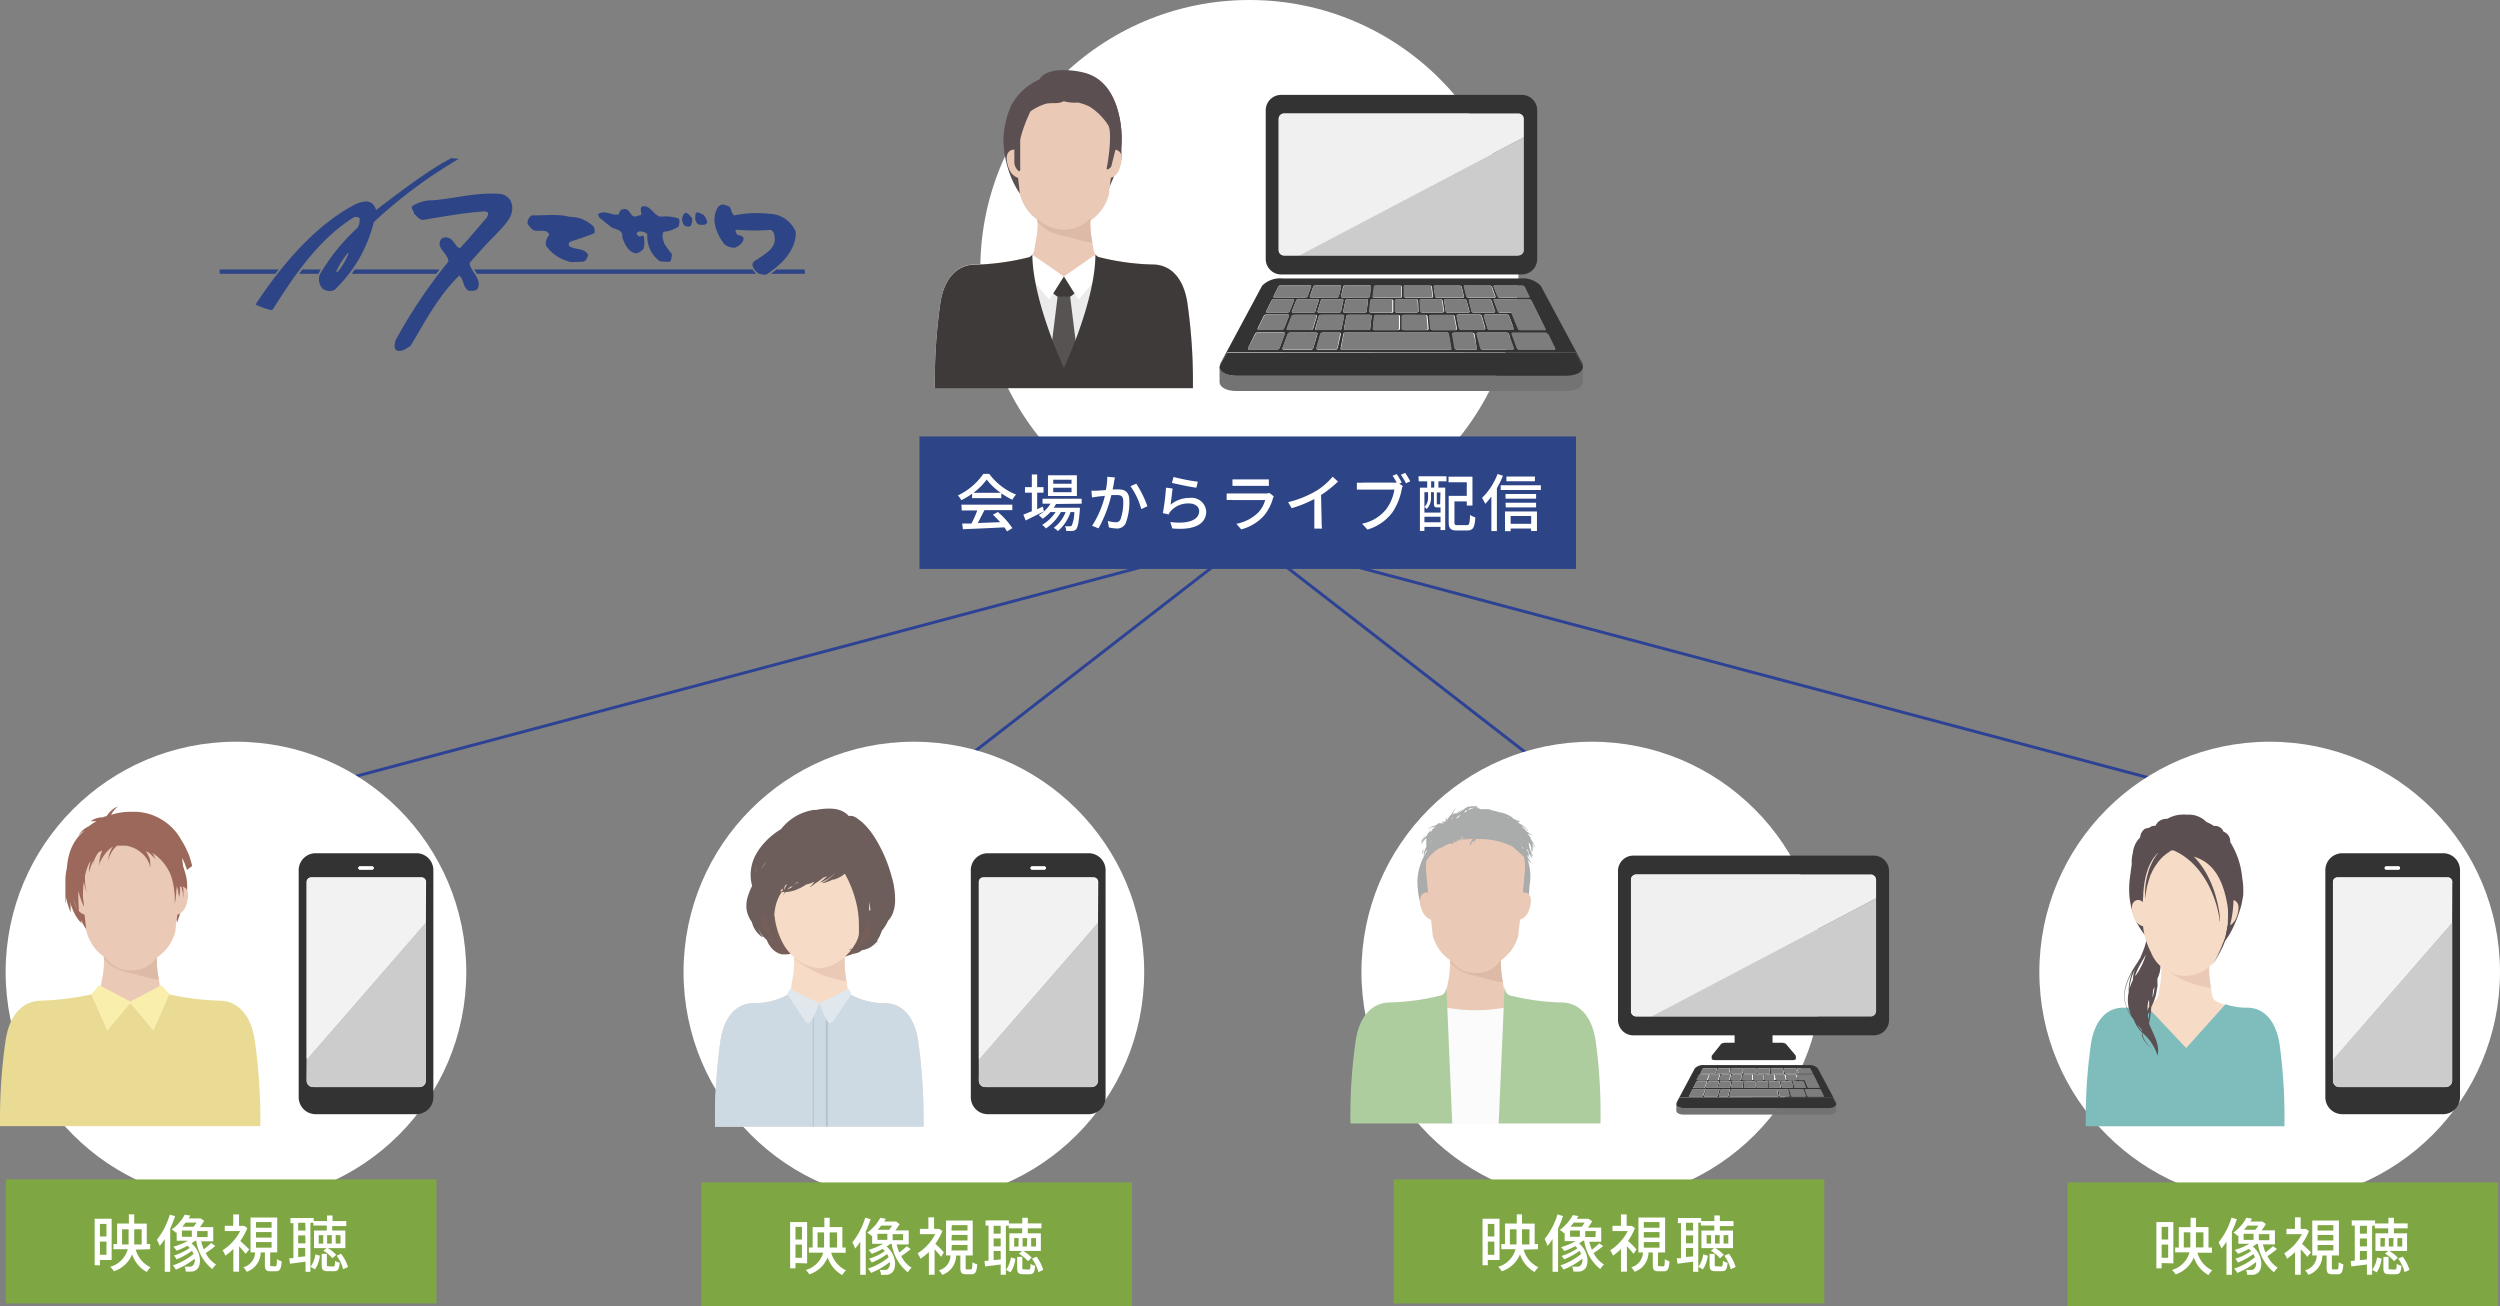 <svg xmlns="http://www.w3.org/2000/svg" width="507.309" height="265.102" viewBox="0 0 507.309 265.102"><rect x="0" y="0" width="507.309" height="265.102" fill="#808080" stroke="none"/><defs><style>.a{fill:#2d4486;}.b{fill:#2d4295;}.c{fill:#fff;}.d{fill:#5b4f52;}.e{fill:#eacab6;}.f{fill:#ebebeb;}.g{fill:#565352;}.h{fill:#3e3a39;}.i{fill:#ddbaa7;}.j{fill:#737373;}.k{fill:#333;}.l{fill:#f0f0f0;}.m{fill:#ccc;}.n{fill:#7d7d7d;}.o{fill:#9b685b;}.p{fill:#f9eeac;}.q{fill:#e9db94;}.r{fill:#f2f2f2;}.s{fill:#775e58;}.t{fill:#f6dbc6;}.u{fill:#cddae3;}.v{fill:#b2c5ce;}.w{fill:#e0e8ee;}.x{fill:#6d5e5b;}.y{fill:#aaabab;}.z{fill:#fbfbfc;}.aa{fill:#aecd9f;}.ab{fill:#7fbdbd;}.ac{fill:#7ea744;}</style></defs><g transform="translate(0.005)"><g transform="translate(-0.005 0)"><path class="a" d="M39.159,32.594l.465-.844H35.9l-.654.878h3.909Z" transform="translate(25.463 22.927)"/><path class="a" d="M41.46,32.628H58.578l.672-.878H42.028Z" transform="translate(29.947 22.927)"/><path class="a" d="M37.873,31.75H25.922a1.894,1.894,0,0,0,0,.878H37.184Z" transform="translate(18.689 22.927)"/><path class="a" d="M69.994,24.189c1.412,3-1.429,5.166-3.255,7.25-1.722,1.636-3.444,3.685-5.029,5.442.172,1.843,2.652,3.22,1.584,5.287-.482.482-1.171.344-1.722.379-1.309-.672-.913-2.29-1.98-3.083-4.271,4.185-6.888,9.282-9.868,14.259-.844.5-1.722,1.309-2.824.9-.637-.431-.362-1.378-.258-1.946A103.431,103.431,0,0,1,57.406,36.606c0-1.722-2.859-2.859-1.343-4.7a1.722,1.722,0,0,1,2.187.482c.6.534.741,1.326,1.5,1.5,1.946-2.015,3.6-4.1,5.442-6.2.138-.344.465-.741.172-1.085l-.482-.189c-4.357.293-8.318,1.033-12.5,1.722-.775.1-1.309-.6-1.722-1.1h-.293c.362-.568-.775-1.119-.241-1.722a7.457,7.457,0,0,1,4.064-1.137c4.77-.362,8.886-1.722,13.932-1.274a3.065,3.065,0,0,1,1.877,1.292Z" transform="translate(33.582 16.47)"/><path class="a" d="M97.674,31.75H91.991a13.78,13.78,0,0,1-1.171.878h6.888a1.894,1.894,0,0,0-.034-.878Z" transform="translate(65.591 22.927)"/><path class="a" d="M112.38,31.75H55.86l.327.5.241.379H113.12A3.238,3.238,0,0,1,112.38,31.75Z" transform="translate(40.346 22.927)"/><path class="a" d="M87.461,24.938c.189.465.258,1.068.758,1.36a22.387,22.387,0,0,1,7.026-.327,5.959,5.959,0,0,1,5.425,3.651c.138,3.634-2.841,6.647-5.735,8.524-.465.379-1.1.1-1.722,0A2.859,2.859,0,0,1,91.9,36.424c-.1-.672.672-1.016,1.068-1.274,1.378-.982,3.444-2.015,3.444-4,0-.741-.1-1.584-.844-1.912a44.155,44.155,0,0,1-6.578,0h-.5a.964.964,0,0,0,.6,1.1,1.36,1.36,0,0,1,.982.465c.086,1.085-1.016,1.722-1.722,2.049a3.117,3.117,0,0,1-2.17-.706c-1.55-2.015-2.79-4.96-1.378-7.371a1.274,1.274,0,0,1,1.205-.672C86.549,24.266,87.306,24.387,87.461,24.938Z" transform="translate(60.804 17.409)"/><path class="a" d="M71.1,34.9a3.444,3.444,0,0,1-1.05-.293,8.163,8.163,0,0,1-4.081-2.962c-.344-.844.224-1.722.6-2.359-.672-1.464-2.652-.121-3.634-1.205a3.444,3.444,0,0,1-.792-1.1,1.894,1.894,0,0,1,.9-1.584c2.256.1,5.27-.362,7.612.31a6.768,6.768,0,0,1,5.011,2.1c0,.4.293.9,0,1.24-1.584.672-3.22,1.137-4.839,1.722a.6.6,0,0,0-.155.913c1.171.775,3.151.293,3.789,1.808-.172.5-.379,1.137-.982,1.309" transform="translate(44.888 18.294)"/><path class="a" d="M84.914,35.614l-1.877-.121a6.113,6.113,0,0,1-2.583-5.27c0-.568-.672-.672-1.119-.775s-.9,0-1,.344.207.362.344.568c.4.276.654-.276,1.033,0a5.407,5.407,0,0,1,0,2.514,2.428,2.428,0,0,1-1.515.982c-1.6-.138-2.342-1.98-2.841-3.255.293-1.55-1.378-1.55-2.222-2.049l-2.411-1.946c-.138-.31-.482-.775,0-.844,1.412-.672,2.618.534,3.926.172.207-.448.31-1.016.913-1.016,1.619-.4,1.309,2.153,3.014,1.309.207-.121.6,0,.672-.293s-.465-1.378.31-1.619c1.55-.224,2.153,1.808,3.548,2.118a8.766,8.766,0,0,1,3.634.327c.465.448.1,1.05.138,1.584a5.855,5.855,0,0,1-3.1,1.137c-.5.741-.086,1.722.138,2.428a17.462,17.462,0,0,0,1.55,2.118l-.189,1.205" transform="translate(50.9 17.547)"/><path class="a" d="M84.3,26.7a.6.6,0,0,1-.465.809c-.6.1-1.481.155-1.722-.6-.327-.448-.155-1.085-.121-1.584s.827-.276,1.137,0C83.783,25.445,84.007,26.116,84.3,26.7Z" transform="translate(59.161 18.073)"/><path class="a" d="M82.367,26.108a2.239,2.239,0,0,1-.207,1.5c-.207.413-.741.207-1.068.172s-.534-.6-.672-.964a1.832,1.832,0,0,1,.534-1.722C81.592,25.023,81.954,25.695,82.367,26.108Z" transform="translate(58.045 18.116)"/><path class="a" d="M69.932,18.62C65.627,20.7,58.446,26.215,54.554,29.194a2.359,2.359,0,0,0-.827-1.378c-.913-.706-2.015-.258-2.962,0-8.387,4.168-15.5,12.692-20.665,20.545A17.7,17.7,0,0,0,33.355,49.5l.293-.207c4.34-6.888,9.4-14.362,16.55-18.719.293,0,.878,0,1.033.293a2.945,2.945,0,0,1-.465,1.946,40.642,40.642,0,0,0-7.612,9.437,2.824,2.824,0,0,0,.551,2.859,2.342,2.342,0,0,0,2.411.293,28.243,28.243,0,0,0,7.991-13.777A98.161,98.161,0,0,1,71.327,18.809ZM46.839,41.662c-.138,0-.258.241-.362,0a14.982,14.982,0,0,1,2.394-3.771h.138a13.639,13.639,0,0,1-2.17,3.771Z" transform="translate(21.744 13.446)"/><path class="b" d="M435.362,117.927,232.393,63.87,29.425,117.927l-.155-.586L232.393,63.25l.069.017,203.054,54.074Z" transform="translate(21.145 45.674)"/><path class="b" d="M257.051,123.915,179.78,63.968l-77.271,59.947-.379-.482L179.78,63.21l.189.138,77.461,60.085Z" transform="translate(73.758 45.645)"/><circle class="c" cx="54.608" cy="54.608" r="54.608" transform="translate(198.93)"/><path class="d" d="M135.916,9.224c-2.239-.982-8.456-1.808-10.229.672a1.4,1.4,0,0,0-.224,1.378,12.055,12.055,0,0,0-7.2,10.694c-.172,4.77,1.86,10.867,5.649,13.915,4.254,3.444,10.66,4.081,13.777-.379a27.692,27.692,0,0,0,4.064-9.317c.517.62.344.827.448-2.566C142.391,18.144,141.048,11.462,135.916,9.224Z" transform="translate(85.401 5.965)"/><path class="e" d="M161.378,43.345c-.792-5.046-3.444-7.7-7.043-7.7a48.959,48.959,0,0,1-10.884-1.5c-1.188-.465-1.1-1.722-1.326-2.928a16.825,16.825,0,0,1-.276-6.251H130.811a16.825,16.825,0,0,1-.258,6.251c-.224,1.205-.121,2.463-1.326,2.928a48.925,48.925,0,0,1-10.867,1.5c-3.6,0-6.268,2.652-7.061,7.7A114.383,114.383,0,0,0,110.163,60.7h52.369A112.176,112.176,0,0,0,161.378,43.345Z" transform="translate(79.554 18.031)"/><path class="e" d="M141.658,24.528a1.378,1.378,0,0,0-1.429-.6c.155-1.447.293-2.962.431-4.495a9.851,9.851,0,0,0-5.166-9.558,9.472,9.472,0,0,0-5.029-.861H130.1a9.437,9.437,0,0,0-5.029.861,9.833,9.833,0,0,0-5.166,9.558c.138,1.533.276,3.048.413,4.495a1.36,1.36,0,0,0-1.412.6c-.689.9,0,3.444.758,4.236a2.738,2.738,0,0,0,1.257.861c.172,1.412.293,2.549.362,3.255a9.007,9.007,0,0,0,3.444,5.166c1.429,1.326,2.325,2.755,5.425,2.859h.362c3.1-.1,4-1.533,5.425-2.859a8.972,8.972,0,0,0,3.444-5.166c0-.706.207-1.843.362-3.255A2.583,2.583,0,0,0,141,28.764C141.658,27.972,142.312,25.354,141.658,24.528Z" transform="translate(85.669 6.47)"/><path class="f" d="M161.386,39.113c-.792-5.046-3.444-7.7-7.043-7.7a63.441,63.441,0,0,1-8.456-.586h0L139.325,38.6l-2.979-4.753-3,4.753-6.561-7.767h0a63.391,63.391,0,0,1-8.438.586c-3.6,0-6.268,2.652-7.061,7.7a114.385,114.385,0,0,0-1.137,17.359h52.369A112.178,112.178,0,0,0,161.386,39.113Z" transform="translate(79.546 22.263)"/><path class="c" d="M134.9,31.429h0a22.248,22.248,0,0,1-2.428-.913,1.722,1.722,0,0,1-.706-.517l-6.406,4.443,2.979,4.753Z" transform="translate(90.533 21.663)"/><path class="c" d="M126.371,39.2l3-4.753L122.944,30a1.516,1.516,0,0,1-.706.517,20.941,20.941,0,0,1-2.428.913h0Z" transform="translate(86.525 21.663)"/><path class="g" d="M130.427,53.642H123.28l2.342-18.892h2.463Z" transform="translate(89.031 25.093)"/><path class="h" d="M128.423,36.024,126.27,32.58l-2.17,3.444.792.62h2.738Z" transform="translate(89.623 23.526)"/><path class="h" d="M161.386,39.727c-.792-5.046-3.444-7.7-7.043-7.7a48.959,48.959,0,0,1-10.884-1.5,1.481,1.481,0,0,1-.723-.551c0,9.506-6.389,23.025-6.389,23.025s-6.337-13.519-6.406-22.99a1.481,1.481,0,0,1-.723.551,48.926,48.926,0,0,1-10.867,1.5c-3.6,0-6.268,2.652-7.061,7.7a114.383,114.383,0,0,0-1.137,17.359h52.369a112.174,112.174,0,0,0-1.137-17.393Z" transform="translate(79.546 21.649)"/><path class="i" d="M133.407,30.68a20.958,20.958,0,0,1-.413-4.96,7.422,7.422,0,0,1-10.763,0v.637c2.049,2.686,4.7,2.669,7.715,3.565a25.229,25.229,0,0,0,3.461.758Z" transform="translate(88.272 18.573)"/><path class="d" d="M141.177,15.486c-.827-3.238-5.166-6.716-10.694-6.716a12.055,12.055,0,0,0-10.677,6.251,17.221,17.221,0,0,0-1.309,9.919q.362-.861.62-1.343a11.467,11.467,0,0,1,.31-1.567c-.155.758-.276,1.343-.31,1.567-.138.878,1.05.155,1.309,0s0,.1,0,.155v1.653a4.842,4.842,0,0,1,0,.5v.448a2.411,2.411,0,0,0,.964,2.1.448.448,0,0,0,.224-.327,1.137,1.137,0,0,0,0-.482V23.27a5.354,5.354,0,0,1,0-.551,5.273,5.273,0,0,1,0-.551,4.85,4.85,0,0,1,.241-1.1,10.56,10.56,0,0,1,.31-1.05c.121-.344.224-.654.344-.964l.327-.861.31-.723.241-.551c.138-.31.207-.5.207-.5h0a2.359,2.359,0,0,1,.293-.293,12.056,12.056,0,0,1,2.876-1.395c1.515-.31,2.5.121,3.685-.534a7.681,7.681,0,0,0,2.876.276,11.4,11.4,0,0,1,2.308.792,12.227,12.227,0,0,1,3.875,3.875c.775,1.412,0,7.147-.293,8.369s.861,0,.861,0l1.429-5.7a9.591,9.591,0,0,1,.413,2.859h0a18.22,18.22,0,0,0-.741-9.179Z" transform="translate(85.41 6.333)"/><path class="j" d="M214,45.1H147.144c-2.153,0-3.444-.844-3.444-1.963h0v3.2h0c0,1.068,1.343,1.86,3.444,1.86H214c2.135,0,3.444-.827,3.444-1.929V43.261C217.406,44.328,216.08,45.1,214,45.1Z" transform="translate(103.776 31.152)"/><path class="k" d="M152.343,47.62H201.1a3.134,3.134,0,0,0,3.134-3.134V14.315A3.134,3.134,0,0,0,201.1,11.18H152.343a3.134,3.134,0,0,0-3.2,3.134V44.486a3.134,3.134,0,0,0,3.2,3.134Zm-.568-31.584a1.068,1.068,0,0,1,1.068-1.068h47.582a1.085,1.085,0,0,1,1.085,1.068V42.695a1.085,1.085,0,0,1-1.085,1.068H152.843a1.068,1.068,0,0,1-1.068-1.068Z" transform="translate(107.704 8.073)"/><path class="k" d="M215.931,47.838l1.481,2.841h0a1.55,1.55,0,0,0-.207-.792l-8.369-15.6a5.166,5.166,0,0,0-4.15-1.464H156.466a5.166,5.166,0,0,0-4.15,1.464l-8.369,15.6a1.584,1.584,0,0,0-.207.672l1.5-2.773ZM162.167,47.3h-5.425c-.224,0-.362-.138-.293-.327l1.085-2.876a.586.586,0,0,1,.517-.293h5.166c.224,0,.362.138.327.293l-.844,2.824a.551.551,0,0,1-.534.379Zm6.751-4.288.5-2.532c0-.155.224-.276.431-.276h4.305c.224,0,.379.121.362.276l-.276,2.532c0,.155-.207.276-.431.276h-4.546C169.038,43.291,168.883,43.171,168.917,43.016Zm-.5,0a.465.465,0,0,1-.465.276h-4.546c-.224,0-.379-.121-.327-.276l.741-2.532a.5.5,0,0,1,.465-.276h4.323c.207,0,.344.121.327.276Zm5.373-5.752-.276,2.239c0,.155-.207.258-.413.258H169.09c-.224,0-.362-.1-.327-.258l.465-2.239a.413.413,0,0,1,.413-.241h3.823c.207,0,.344.1.327.241Zm-4.994,0-.482,2.239a.431.431,0,0,1-.448.258h-4.013c-.207,0-.344-.1-.31-.258l.689-2.239c0-.138.241-.241.431-.241h3.823c.207,0,.344.1.31.241Zm-4.994,0L163.1,39.5c0,.155-.241.258-.448.258h-4.03c-.207,0-.327-.1-.276-.258l.9-2.239a.5.5,0,0,1,.448-.241h3.823c.207,0,.344.1.293.241Zm-5.063,2.945h4.391c.207,0,.344.121.31.276l-.775,2.532a.5.5,0,0,1-.482.276H157.62c-.207,0-.344-.121-.276-.276l.982-2.532a.551.551,0,0,1,.413-.276Zm8.4,7.1H163.7c-.241,0-.379-.138-.344-.327l.792-2.876a.517.517,0,0,1,.482-.293h3.324c.224,0,.379.138.344.293l-.654,2.824a.482.482,0,0,1-.5.379Zm23.283,0H168.5c-.189,0-.31-.1-.276-.241l.586-3.031a.344.344,0,0,1,.344-.224h20.665a.327.327,0,0,1,.327.224l.482,3.031c.052.138.052.241-.207.241Zm6.888-6.888a.273.273,0,0,1,.31-.276h4.305a.5.5,0,0,1,.482.276l.982,2.532c0,.155,0,.276-.293.276h-4.546c-.224,0-.448-.121-.482-.276Zm0,2.807h-4.546a.465.465,0,0,1-.465-.276l-.5-2.532c0-.155.121-.276.327-.276h4.323a.448.448,0,0,1,.448.276l.723,2.532c-.052.224-.155.344-.379.344Zm2-3.444H195.3c-.207,0-.413-.1-.448-.258l-.568-2.239c0-.138.1-.241.293-.241H198.4a.482.482,0,0,1,.448.241l.758,2.239a.3.3,0,0,1-.31.241ZM194.4,39.52c0,.155-.1.258-.31.258H190c-.207,0-.4-.1-.413-.258l-.362-2.239c0-.138.121-.241.31-.241h3.84a.413.413,0,0,1,.413.241Zm-3.444.706c.207,0,.413.121.431.276l.482,2.532c0,.155-.121.276-.344.276h-4.546c-.224,0-.431-.121-.448-.276l-.241-2.532c0-.155.138-.276.362-.276Zm-2.032-.448H184.9c-.207,0-.379-.1-.4-.258l-.138-2.239c0-.138.138-.241.344-.241h3.823c.189,0,.379.1.4.241l.344,2.239a.689.689,0,0,1-.482.241Zm-3.444.448a.379.379,0,0,1,.4.276l.224,2.532c0,.155-.155.276-.379.276h-4.546c-.224,0-.4-.121-.4-.276V40.484c0-.155.172-.276.379-.276Zm-1.722-.448h-4.013c-.207,0-.379-.1-.379-.258V37.281c0-.138.172-.241.379-.241h3.823c.189,0,.362.1.379.241l.121,2.239a.673.673,0,0,1-.517.241Zm-3.84.448c.207,0,.379.121.379.276v2.532c0,.155-.189.276-.413.276h-4.7c-.224,0-.4-.121-.379-.276l.258-2.532a.379.379,0,0,1,.4-.276Zm15.861,7.1h-3.789a.482.482,0,0,1-.5-.327l-.482-2.876a.322.322,0,0,1,.362-.293h3.582a.5.5,0,0,1,.482.293l.413,2.807c.121.241,0,.379-.276.379Zm7.491,0h-6.027a.517.517,0,0,1-.517-.327l-.878-2.893a.29.29,0,0,1,.327-.293h5.7a.586.586,0,0,1,.517.293l1.033,2.876a.327.327,0,0,1-.362.327Zm7.13-3.2,1.412,2.876c0,.189,0,.327-.276.327h-6.888a.62.62,0,0,1-.568-.327l-1.05-2.876c0-.155,0-.293.293-.293h6.3a.672.672,0,0,1,.568.276Zm-3.444-6.888,2.91,5.89c0,.121,0,.207-.189.207H204.7a.4.4,0,0,1-.379-.207L202.981,39.8H200.6a.379.379,0,0,1-.344-.189L199.3,37.2c0-.086,0-.172.207-.172h6.992a.448.448,0,0,1,.327.172Zm-7.25-2.945h5.459a.517.517,0,0,1,.448.207l.982,2.015c0,.121,0,.224-.241.224h-5.735a.517.517,0,0,1-.448-.224l-.878-2.049c0-.121.086-.207.276-.207Zm-6.079,0h4.925a.448.448,0,0,1,.413.207l.723,2.015c0,.121-.086.224-.276.224H194.25a.448.448,0,0,1-.431-.224l-.5-2.015c-.138-.155-.017-.241.172-.241Zm-6.062,0h4.839a.4.4,0,0,1,.4.207l.482,2.015c0,.121-.1.224-.31.224h-5.166c-.189,0-.379-.1-.379-.224l-.276-2.015c-.052-.155.086-.241.276-.241Zm-6.079,0h4.925c.189,0,.344,0,.362.207l.241,2.015c0,.121-.138.224-.327.224h-5.166c-.189,0-.344-.1-.344-.224V34.457c-.172-.121-.017-.207.172-.207Zm-6.647,2.222.224-2.015c0-.121.172-.207.362-.207h4.908c.189,0,.344,0,.344.207v2.015c0,.121-.155.224-.362.224h-5.166c-.327-.034-.465-.138-.448-.258Zm3.737.551c.207,0,.362.1.362.241v2.239c0,.155-.172.258-.379.258h-4.03c-.207,0-.362-.1-.344-.258l.258-2.239c0-.138.189-.241.4-.241ZM168.3,36.472l.465-2.015c0-.121.189-.207.379-.207h4.925c.189,0,.327,0,.31.207l-.241,2.015c0,.121-.189.224-.379.224H168.59C168.47,36.7,168.3,36.592,168.3,36.472Zm-5.166-2.222h4.908c.189,0,.327,0,.293.207l-.482,2.015a.413.413,0,0,1-.413.224H162.27c-.207,0-.327-.1-.276-.224l.706-2.015A.523.523,0,0,1,163.131,34.25Zm-8.524,2.222,1-2.015a.517.517,0,0,1,.448-.207h5.924c.189,0,.31,0,.258.207l-.723,2.015a.482.482,0,0,1-.431.224h-6.217c-.189,0-.344-.1-.241-.224ZM153.126,39.5l1.1-2.239a.551.551,0,0,1,.482-.241h3.823c.189,0,.31.1.258.241l-.913,2.239a.517.517,0,0,1-.482.258h-4.013c-.207,0-.31-.1-.241-.258ZM151.4,42.947l1.24-2.532a.6.6,0,0,1,.517-.276h4.305c.224,0,.344.121.276.276l-1,2.532a.62.62,0,0,1-.534.276h-4.546c-.207.069-.31-.052-.241-.207Zm-1.929,3.978,1.412-2.876a.671.671,0,0,1,.551-.293H156.6c.224,0,.362.138.293.293l-1.051,2.876a.6.6,0,0,1-.551.327H149.75C149.509,47.3,149.354,47.166,149.475,46.925Z" transform="translate(103.805 23.682)"/><path class="k" d="M147.145,46.244H214c2.084,0,3.444-.775,3.444-1.843h0l-1.481-2.841H145.2l-1.5,2.773C143.632,45.4,144.993,46.244,147.145,46.244Z" transform="translate(103.775 30.011)"/><path class="l" d="M151.738,42.174h3.1L200.4,18.2V14.448a1.085,1.085,0,0,0-1.085-1.068H151.738a1.068,1.068,0,0,0-1.068,1.068V41.106A1.068,1.068,0,0,0,151.738,42.174Z" transform="translate(108.809 9.662)"/><path class="m" d="M197.572,40.152a1.085,1.085,0,0,0,1.085-1.068V16.18L153.09,40.152Z" transform="translate(110.557 11.684)"/><path class="n" d="M150.332,36.086h6.217a.482.482,0,0,0,.431-.224l.723-2.015c0-.121,0-.207-.258-.207H151.52a.517.517,0,0,0-.448.207l-1,2.015C149.97,35.983,150.125,36.086,150.332,36.086Z" transform="translate(108.355 24.291)"/><path class="n" d="M149.467,37.988h4.013a.517.517,0,0,0,.482-.258l.913-2.239c0-.138,0-.241-.258-.241h-3.823a.551.551,0,0,0-.482.241l-1.1,2.239C149.14,37.885,149.243,37.988,149.467,37.988Z" transform="translate(107.739 25.454)"/><path class="n" d="M157.386,35.25h-3.823a.5.5,0,0,0-.448.241l-.9,2.239c0,.155,0,.258.276.258h4.03c.207,0,.413-.1.448-.258l.706-2.239C157.731,35.354,157.593,35.25,157.386,35.25Z" transform="translate(109.929 25.454)"/><path class="n" d="M160.182,35.25h-3.823c-.189,0-.4.1-.431.241l-.689,2.239c0,.155.1.258.31.258h4.013a.431.431,0,0,0,.448-.258l.482-2.239C160.527,35.353,160.389,35.25,160.182,35.25Z" transform="translate(112.109 25.455)"/><path class="n" d="M162.971,35.251h-3.823a.413.413,0,0,0-.413.241l-.465,2.239c0,.155.1.258.327.258h4.013c.207,0,.4-.1.413-.258l.276-2.239C163.316,35.354,163.178,35.251,162.971,35.251Z" transform="translate(114.297 25.454)"/><path class="n" d="M161.548,35.491l-.258,2.239c0,.155.138.258.344.258h4.03c.207,0,.379-.1.379-.258V35.491c0-.138-.155-.241-.362-.241h-3.823A.331.331,0,0,0,161.548,35.491Z" transform="translate(116.478 25.455)"/><path class="n" d="M168.542,35.25h-3.823c-.207,0-.362.1-.379.241V37.73c0,.155.172.258.379.258h4.013c.207,0,.379-.1.362-.258l-.121-2.239A.466.466,0,0,0,168.542,35.25Z" transform="translate(118.681 25.455)"/><path class="n" d="M171.814,35.491c0-.138-.207-.241-.4-.241h-3.823c-.207,0-.362.1-.344.241l.138,2.239c0,.155.189.258.4.258h4.03c.207,0,.362-.1.344-.258Z" transform="translate(120.781 25.455)"/><path class="n" d="M174.3,35.251h-3.84c-.189,0-.344.1-.31.241l.362,2.239c0,.155.207.258.413.258h4.03c.207,0,.344-.1.31-.258l-.551-2.239a.413.413,0,0,0-.413-.241Z" transform="translate(122.874 25.454)"/><path class="n" d="M177.616,35.491a.482.482,0,0,0-.448-.241h-3.823c-.189,0-.327.1-.293.241l.568,2.239c0,.155.241.258.448.258h4.064c.207,0,.344-.1.293-.258Z" transform="translate(124.968 25.454)"/><path class="n" d="M176.2,35.25c-.138,0-.241,0-.207.172l.844,2.377a.379.379,0,0,0,.344.189h2.377l1.343,3.324a.4.4,0,0,0,.379.207h5.063c.155,0,.241,0,.189-.207l-2.91-5.89a.448.448,0,0,0-.344-.172Z" transform="translate(127.09 25.455)"/><path class="n" d="M148.464,40.183h4.564a.62.62,0,0,0,.534-.276l1-2.532c0-.155,0-.276-.276-.276h-4.305a.6.6,0,0,0-.517.276l-1.24,2.532C148.137,40.062,148.24,40.183,148.464,40.183Z" transform="translate(107.02 26.79)"/><path class="n" d="M152.572,37.376l-.982,2.532c0,.155,0,.276.276.276h4.564a.5.5,0,0,0,.482-.276l.775-2.532a.273.273,0,0,0-.31-.276h-4.305A.551.551,0,0,0,152.572,37.376Z" transform="translate(109.474 26.79)"/><path class="n" d="M160.476,37.1h-4.323a.5.5,0,0,0-.465.276L155,39.907c0,.155.1.276.327.276h4.546a.465.465,0,0,0,.465-.276l.517-2.532A.364.364,0,0,0,160.476,37.1Z" transform="translate(111.936 26.79)"/><path class="n" d="M158.706,40.183h4.546c.224,0,.413-.121.431-.276l.276-2.532c0-.155-.138-.276-.362-.276h-4.305c-.207,0-.413.121-.431.276l-.5,2.532C158.328,40.062,158.483,40.183,158.706,40.183Z" transform="translate(114.36 26.79)"/><path class="n" d="M162,37.376l-.258,2.532c0,.155.155.276.379.276h4.546c.224,0,.413-.121.413-.276V37.376c0-.155-.172-.276-.379-.276h-4.322A.379.379,0,0,0,162,37.376Z" transform="translate(116.803 26.79)"/><path class="n" d="M165.13,37.376v2.532c0,.155.172.276.4.276h4.546c.224,0,.4-.121.379-.276l-.224-2.532a.379.379,0,0,0-.4-.276h-4.323C165.3,37.1,165.13,37.221,165.13,37.376Z" transform="translate(119.251 26.79)"/><path class="n" d="M168.371,37.376l.241,2.532c0,.155.224.276.448.276h4.546c.224,0,.379-.121.344-.276l-.482-2.532c0-.155-.224-.276-.431-.276h-4.305C168.508,37.1,168.353,37.221,168.371,37.376Z" transform="translate(121.59 26.79)"/><path class="n" d="M176.262,37.1h-4.322c-.207,0-.362.121-.327.276l.5,2.532a.465.465,0,0,0,.465.276h4.546c.224,0,.362-.121.31-.276l-.723-2.532A.448.448,0,0,0,176.262,37.1Z" transform="translate(123.928 26.79)"/><path class="n" d="M176.114,40.183h4.546c.224,0,.362-.121.293-.276l-.982-2.532a.5.5,0,0,0-.482-.276h-4.357c-.207,0-.344.121-.31.276l.758,2.532A.634.634,0,0,0,176.114,40.183Z" transform="translate(126.246 26.79)"/><path class="n" d="M147.363,42.686h5.545a.6.6,0,0,0,.551-.327l1.119-2.876c0-.155,0-.293-.293-.293H149.12a.672.672,0,0,0-.551.293l-1.481,2.824C146.967,42.548,147.122,42.686,147.363,42.686Z" transform="translate(106.192 28.3)"/><path class="n" d="M157.8,39.19h-5.166a.586.586,0,0,0-.517.293l-1,2.824c0,.189,0,.327.293.327h5.425a.551.551,0,0,0,.534-.327l.809-2.876C158.215,39.328,158.077,39.19,157.8,39.19Z" transform="translate(109.134 28.3)"/><path class="n" d="M159.688,39.19h-3.324a.517.517,0,0,0-.482.293l-.792,2.824a.3.3,0,0,0,.344.327h3.444a.482.482,0,0,0,.5-.327l.586-2.876C160.1,39.328,159.912,39.19,159.688,39.19Z" transform="translate(112.001 28.3)"/><path class="n" d="M179.923,39.414a.327.327,0,0,0-.327-.224H158.93a.344.344,0,0,0-.344.224L158,42.445c0,.138,0,.241.276.241H180.2c.172,0,.31-.1.276-.241Z" transform="translate(114.102 28.299)"/><path class="n" d="M175.5,39.483a.5.5,0,0,0-.482-.293h-3.582c-.224,0-.379.138-.362.293l.482,2.876a.482.482,0,0,0,.5.327h3.789c.241,0,.4-.138.344-.327Z" transform="translate(123.54 28.299)"/><path class="n" d="M180.516,39.483A.585.585,0,0,0,180,39.19h-5.7c-.224,0-.362.138-.327.293l.723,2.876a.517.517,0,0,0,.517.327h6.027c.224,0,.362-.138.31-.327Z" transform="translate(125.632 28.3)"/><path class="n" d="M178.4,39.19c-.224,0-.362.138-.293.293l1.051,2.876a.62.62,0,0,0,.568.327h6.888c.241,0,.362-.138.276-.327l-1.412-2.876a.672.672,0,0,0-.551-.293Z" transform="translate(128.609 28.3)"/><path class="n" d="M154.645,36.085h5.166a.413.413,0,0,0,.413-.224l.482-2.015c0-.121-.1-.207-.293-.207h-4.942c-.189,0-.379,0-.413.207l-.706,2.015C154.318,35.982,154.439,36.085,154.645,36.085Z" transform="translate(111.464 24.292)"/><path class="n" d="M158.362,36.085h5.166c.189,0,.362-.1.379-.224l.241-2.015c0-.121-.121-.207-.31-.207h-4.925c-.189,0-.362,0-.379.207L158,35.862C158,35.982,158.172,36.085,158.362,36.085Z" transform="translate(114.102 24.292)"/><path class="n" d="M162.042,36.085h5.166c.207,0,.362-.1.362-.224V33.847c0-.121-.155-.207-.344-.207h-4.908c-.189,0-.362,0-.362.207l-.224,2.015C161.7,35.982,161.836,36.085,162.042,36.085Z" transform="translate(116.794 24.292)"/><path class="n" d="M165.752,36.085h5.166c.189,0,.344-.1.327-.224L171,33.847c0-.121-.172-.207-.362-.207h-4.925c-.189,0-.344,0-.327.207v2.015A.343.343,0,0,0,165.752,36.085Z" transform="translate(119.438 24.292)"/><path class="n" d="M169.188,35.863c0,.121.189.224.379.224h5.166c.207,0,.344-.1.31-.224l-.482-2.015a.4.4,0,0,0-.4-.207h-4.908c-.189,0-.327,0-.327.207Z" transform="translate(121.995 24.291)"/><path class="n" d="M172.953,35.862a.448.448,0,0,0,.431.224h5.166c.189,0,.327-.1.276-.224l-.723-2.015a.448.448,0,0,0-.413-.207h-4.925c-.189,0-.31,0-.293.207Z" transform="translate(124.551 24.291)"/><path class="n" d="M176.757,35.862a.517.517,0,0,0,.448.224h5.7c.189,0,.31-.1.241-.224l-.982-2.015a.517.517,0,0,0-.448-.207h-5.459c-.189,0-.31,0-.276.207Z" transform="translate(127.083 24.291)"/><circle class="c" cx="46.738" cy="46.738" r="46.738" transform="translate(1.145 150.513)"/><path class="o" d="M32.11,109.189c-.792-5.287-6.888-14.621-13.4-12.968a6.614,6.614,0,0,0-1.154.431l-.982.413a12.279,12.279,0,0,0-8.059,11.09v.431l-.517-.1V110.1a10.525,10.525,0,0,0,.121,1.722,18.65,18.65,0,0,0,.327,1.877,13.088,13.088,0,0,0,.6,1.722,7.835,7.835,0,0,0,.775,1.429,1.568,1.568,0,0,0,.189.276,1.308,1.308,0,0,0,.189.241,1.722,1.722,0,0,0,.31.362l.293.31-.138-.4V117.4a13.777,13.777,0,0,0,3.6,4.667,9.713,9.713,0,0,0,13.9-1.825c.672-.964,1.36-1.946,1.98-2.962v.62s.155-.431.362-1.085c.086-.224.155-.465.241-.741a10.935,10.935,0,0,0,1.36-6.888Z" transform="translate(5.785 69.343)"/><path class="e" d="M51.4,130.212c-.809-5.046-3.444-7.7-7.061-7.7a49.938,49.938,0,0,1-10.884-1.5c-1.188-.482-1.1-1.722-1.326-2.928a17.1,17.1,0,0,1-.258-6.268H20.812a17.1,17.1,0,0,1-.258,6.268c-.241,1.205-.138,2.445-1.343,2.928a49.648,49.648,0,0,1-10.867,1.5c-3.6,0-6.251,2.652-7.061,7.7A111.574,111.574,0,0,0,.164,147.571H52.517A111.578,111.578,0,0,0,51.4,130.212Z" transform="translate(0.12 80.747)"/><path class="i" d="M23.407,117.522a21.75,21.75,0,0,1-.413-4.942,9.816,9.816,0,0,1-5.373,2.308,9.868,9.868,0,0,1-5.39-2.308s0,.551,0,.637c2.049,2.686,4.7,2.669,7.715,3.565a25.143,25.143,0,0,0,3.461.741Z" transform="translate(8.84 81.296)"/><path class="e" d="M31.658,111.342a1.378,1.378,0,0,0-1.429-.586c.155-1.464.293-2.979.431-4.495a9.868,9.868,0,0,0-5.166-9.575,9.506,9.506,0,0,0-5.029-.844H20.1a9.42,9.42,0,0,0-5.029.844,9.833,9.833,0,0,0-5.166,9.575c.121,1.515.276,3.031.413,4.495a1.326,1.326,0,0,0-1.412.585c-.689.9,0,3.444.758,4.236a2.618,2.618,0,0,0,1.257.861c.155,1.412.293,2.549.362,3.272a8.955,8.955,0,0,0,3.444,5.166c1.429,1.326,2.325,2.755,5.425,2.859h.362c3.1-.1,4-1.533,5.425-2.859a8.938,8.938,0,0,0,3.444-5.166c0-.723.207-1.86.362-3.272A2.532,2.532,0,0,0,31,115.578C31.658,114.838,32.312,112.237,31.658,111.342Z" transform="translate(6.237 69.17)"/><path class="p" d="M26.66,117.957l-1.67-1.877L18.7,119.438l-6.286-3.358-1.688,1.877L14,125.414l4.7-5.6,4.7,5.6Z" transform="translate(7.757 83.823)"/><path class="q" d="M51.667,126.307c-.792-5.011-3.444-7.87-7.25-7.87a55.332,55.332,0,0,1-10.04-1.257l-3.255,7.44-4.7-5.6-4.7,5.6-3.255-7.44a55.33,55.33,0,0,1-10.04,1.257c-3.823,0-6.458,2.859-7.267,7.87A111.336,111.336,0,0,0,0,143.718v.189H52.821v-.189a111.715,111.715,0,0,0-1.154-17.411Z" transform="translate(0.005 84.617)"/><path class="o" d="M33.411,107.134a.693.693,0,0,0-.086-.4c-.086-.138,0-.31-.121-.465l-.155-.534a2.882,2.882,0,0,0-.189-.586,4.6,4.6,0,0,0-.241-.62l-.293-.654-.155-.344L32,103.19l-.379-.689a3.667,3.667,0,0,0-.276-.431,11.056,11.056,0,0,0-9.213-5.941H20.857a12.347,12.347,0,0,0-3.875.62,4.822,4.822,0,0,1,.809-1.171l.121-.138.121-.1.189-.172.172-.155-.207.1-.224.138h-.138l-.155.1a5.855,5.855,0,0,0-1.36,1.292l-.224.344-.448.121-.431.155h-.5l-.551.121-.465.172a2.687,2.687,0,0,0-.379.172l-.276.155-.241.155H14a10.334,10.334,0,0,0-1.5,1,5.459,5.459,0,0,0-1.257.809,4.735,4.735,0,0,0-.792.913,2.049,2.049,0,0,0-.172.293v0a2.647,2.647,0,0,1,.207-.241,4.237,4.237,0,0,1,.9-.758h.086a11.089,11.089,0,0,0-.964.913,8.99,8.99,0,0,0-1.378,2.067,9.383,9.383,0,0,0-.517,1.274c-.138.431-.258.9-.362,1.343a19.459,19.459,0,0,0-.258,1.946,4.65,4.65,0,0,0-.121.6,9.593,9.593,0,0,0-.172,1.722c0,.379,0,.758,0,1.154v2.5a4.834,4.834,0,0,0,.1,1.274v-1.257a.844.844,0,0,1,0-.207,13.777,13.777,0,0,0,.448,1.722l.189.6.172.448.155.4v-1.515a17.738,17.738,0,0,1,0-2.652h0l.155-.362v.362a24.419,24.419,0,0,0,1.016,3.169,1.808,1.808,0,0,0,.086.327l.1.276.155.465.138.4V115.83a2.083,2.083,0,0,0,0-.327,29.275,29.275,0,0,1-.069-3.289v-.1a16.447,16.447,0,0,0,.482,1.722l.241.637a4.1,4.1,0,0,0,.207.465l.189.413V114.9a3.306,3.306,0,0,1-.086-.5,6.079,6.079,0,0,1-.086-.654,12.055,12.055,0,0,1,0-1.722,15.154,15.154,0,0,1,.155-1.722,13.777,13.777,0,0,0,.362,1.567l.189.586a2.215,2.215,0,0,0-.121-.6,12.434,12.434,0,0,1-.189-1.6,9.644,9.644,0,0,1,0-1.223l.155-.637a1.988,1.988,0,0,1,.172-.568c.052-.172,0,.155,0,.241v.276a3.185,3.185,0,0,0,0,.431v-.413a1.429,1.429,0,0,1,0-.258,1.722,1.722,0,0,1,0-.276,6.269,6.269,0,0,1,.517-1.257l.31-.517c-.086.276-.138.534-.189.775a6.08,6.08,0,0,0-.138.689v.551a4.428,4.428,0,0,0,0,.465,1.417,1.417,0,0,1,.1-.448,5.494,5.494,0,0,1,.155-.534,1.967,1.967,0,0,1,.224-.654,6.89,6.89,0,0,1,.327-.741,2.874,2.874,0,0,1,.207-.4s0,0,0-.138h0a9.229,9.229,0,0,0-.31,1.292,1.515,1.515,0,0,0,0,.276c0,.086,0,.172,0,.241a3.445,3.445,0,0,0,0,.4c0,.224,0,.362,0,.362v-.344a1.722,1.722,0,0,1,0-.4V107.2a1.292,1.292,0,0,0,0-.276,8.111,8.111,0,0,1,.431-1.223,8.473,8.473,0,0,1,.706-1.274h0a4.993,4.993,0,0,1,.568-.344l.276-.138h0l-.1.207a1.719,1.719,0,0,1-.172.5,3.133,3.133,0,0,0-.138.5,7.663,7.663,0,0,0-.189.9,1.316,1.316,0,0,1-.086.62.2.2,0,0,0,0,.241l.086-.224a1.726,1.726,0,0,1,.258-.568,7.922,7.922,0,0,1,.982-1.55,3.309,3.309,0,0,1,.31-.379l.155-.172.172-.155.327-.293.293-.224.258-.189h0a5.871,5.871,0,0,0-.551,1.033,5.993,5.993,0,0,0-.413,1.877,2.428,2.428,0,0,0,0,.344v.276a1.051,1.051,0,0,0,0-.258,3.048,3.048,0,0,1,0-.344,6.337,6.337,0,0,1,.654-1.722A6.234,6.234,0,0,1,18.188,103h1.877a7.4,7.4,0,0,1,1.722.551A6.786,6.786,0,0,1,23.3,104.6c.121.1.207.207.31.31l.155.155a1.483,1.483,0,0,0,.121.172l.258.327.189.327a1.4,1.4,0,0,1,.172.31l.138.293a.607.607,0,0,1,.121.5l.155.431v-.465a1.223,1.223,0,0,0,0-.241v-.293a1.825,1.825,0,0,1,0-.327,1.481,1.481,0,0,0-.121-.362.535.535,0,0,0-.121-.4l-.189-.4-.086-.207-.121-.207-.241-.4.654.327h0l.379.362c.31.293.551.551.706.723l.258.293-.172-.344a6.028,6.028,0,0,0-.293-.551l.241.121-.276-.224h0a.3.3,0,0,0-.121-.224.6.6,0,0,1-.086-.138,7.9,7.9,0,0,1,1.395,1.068,9.316,9.316,0,0,1,1.326,1.533l.258.413a3.03,3.03,0,0,1,.241.4l.224.4.172.379a4.442,4.442,0,0,1,.224.534,17.41,17.41,0,0,1,.482,1.98c.1.672.207,1.309.241,1.86v1.825a2.207,2.207,0,0,1,.086-.5c.086-.327,0-.344.086-.568s0-.482.1-.758c0-.551.1-1.205.138-1.912h0a2.46,2.46,0,0,0,.189.672l.1.344v.327a3.892,3.892,0,0,1,.1.517l.1.465a1.968,1.968,0,0,1,.086-.465c.086-.31,0-.327.086-.534v-1.963a1.169,1.169,0,0,0,.121.344c.034.1.1.362.155.517s.155.637.224.913,0,.276.086.4a2.36,2.36,0,0,1,0,.327l.1.62v-.637a1.877,1.877,0,0,1,0-.327,2.824,2.824,0,0,1,0-.4,2.344,2.344,0,0,0-.121-.878,1.233,1.233,0,0,1,.086-.861v-2.566a15.913,15.913,0,0,0-.172-1.98,4.148,4.148,0,0,0-.121-.637h0c0,.189.189.362.276.534l.207.5.189.431a1.087,1.087,0,0,0,.138.4l.241.723ZM31.844,109.2v-.207c.121.4.224.827.31,1.24v-.1C32.051,109.82,31.947,109.527,31.844,109.2Z" transform="translate(5.569 68.608)"/><path class="k" d="M59.076,100.54H38.634a3.444,3.444,0,0,0-3.444,3.444v46.067a3.444,3.444,0,0,0,3.444,3.444H59.076a3.444,3.444,0,0,0,3.444-3.444V104.036a3.444,3.444,0,0,0-3.444-3.5Zm-11.452,2.669h2.463a.327.327,0,1,1,0,.654H47.624a.327.327,0,0,1,0-.654Zm13.364,11.314h0v32.169a1.274,1.274,0,0,1-1.292,1.292H38.1a1.292,1.292,0,0,1-1.292-1.292V106.361a.93.93,0,0,1,.93-.913H60.126a.913.913,0,0,1,.913.913Z" transform="translate(25.42 72.601)"/><path class="m" d="M36.13,140.829a1.292,1.292,0,0,0,1.292,1.292h21.6a1.274,1.274,0,0,0,1.292-1.292V108.66L36.2,136.4Z" transform="translate(26.098 78.465)"/><path class="c" d="M42.547,102.744H45.01a.327.327,0,1,0,0-.654H42.547a.327.327,0,1,0,0,.654Z" transform="translate(30.496 73.721)"/><path class="r" d="M37.422,103.39H37.06a.93.93,0,0,0-.93.913v.379A1.292,1.292,0,0,1,37.422,103.39Z" transform="translate(26.098 74.659)"/><path class="r" d="M49.8,103.39H49.42a1.274,1.274,0,0,1,1.292,1.292v7.784h0V104.3a.913.913,0,0,0-.913-.913Z" transform="translate(35.695 74.659)"/><path class="r" d="M59.017,103.39h-21.6a1.292,1.292,0,0,0-1.292,1.292v35.527l24.11-27.743v-7.784a1.274,1.274,0,0,0-1.223-1.292Z" transform="translate(26.098 74.659)"/><circle class="c" cx="46.738" cy="46.738" r="46.738" transform="translate(138.707 150.513)"/><path class="s" d="M99.457,100.993c.741-.5,1.378-.93,1.825-1.257a4.756,4.756,0,0,0,.534-.4l.207-.138L99.2,96.24l-.138.155-.362.413c-.327.379-.844.913-1.464,1.567a60.6,60.6,0,0,0-4.477,5.063,18.308,18.308,0,0,0-1.912,3.22l-.172.413-.155.413a8.505,8.505,0,0,0-.224.827h0l-.121.241a17.877,17.877,0,0,0-1.1,3.031,9.265,9.265,0,0,0-.241,1.722,5.425,5.425,0,0,0,.207,1.722.43.43,0,0,0,.086.31v.189a10.16,10.16,0,0,0,.1,1.429,7.663,7.663,0,0,0,.31,1.464,5.321,5.321,0,0,0,.62,1.395,3.978,3.978,0,0,0,1.016,1.119l.293.207v.172a5.6,5.6,0,0,0,.964,1.6,4.15,4.15,0,0,0,1.429,1.05,3.444,3.444,0,0,0,.775.207h.723a4.925,4.925,0,0,0,1.223-.189,5.994,5.994,0,0,0,1.05-.276l.5-.224h-.172l.413-.155h-.431a4.494,4.494,0,0,1-1.447-.224,2.6,2.6,0,0,1-1.395-1.154,2.944,2.944,0,0,1-.241-.465h.431l.448.207h.172l-.138-.121-.31-.241H95.41a9.125,9.125,0,0,1-.844-.827,3.963,3.963,0,0,1,0-.448A11.142,11.142,0,0,1,95,115.975a10.784,10.784,0,0,1,.431-1.24l.155-.31v-.1l-1.309-.4a9.094,9.094,0,0,1,.844-1.481l.155-.207.1-.121V112l-1.722-1.154a7.059,7.059,0,0,1,.672-.637,2.222,2.222,0,0,1,.31-.241l.1-.086-1.068-1.068.413-.448c.5-.551.947-1.033,1.24-1.378l.362-.413.138-.138L94,105.212l.172-.155a58.349,58.349,0,0,1,5.287-4.064Zm-4.305,20.166h-.327v-.207Z" transform="translate(64.152 69.496)"/><path class="s" d="M110.5,111a26.382,26.382,0,0,0-1.533-5.166,30.241,30.241,0,0,0-1.722-3.582l-.155-.775h-.241a21.454,21.454,0,0,0-2.015-2.876c-.276-.327-.534-.585-.689-.758l-.276-.276-2.652,3.117.207.155a6.881,6.881,0,0,1,.586.482,13.38,13.38,0,0,1,1.24,1.223h0l.362.861c.138.327.31.758.534,1.24l-1.068,1.068.138.1.172.138a2.721,2.721,0,0,0,.224.224,13.191,13.191,0,0,1,1.946,2.48l-1.137.224a1.886,1.886,0,0,0,.224.723,10.894,10.894,0,0,1,.517,1.912c.1.4.207.844.293,1.292H105.1v2.48a10.642,10.642,0,0,1-.241,1.154,2.2,2.2,0,0,1-.172.637l-.207.62a10.781,10.781,0,0,1-1.343,2.514,9.849,9.849,0,0,1-1.292,1.395l-.241.138h-.344l.172.1h0a35.238,35.238,0,0,1-3.789,1.722l-1.722.654-.637.241h.689l1.584-.172-.758.293-.689.241h.741a2.262,2.262,0,0,0,.844-.121h.534l.586-.1c.4-.1.844-.189,1.309-.344l.706-.207H101a21.07,21.07,0,0,0,2.273-.585,10.884,10.884,0,0,0,1.05-.379,3.445,3.445,0,0,0,1.119-.293,3.806,3.806,0,0,0,1.343-1.119l.293-.189a6.745,6.745,0,0,0,.568-.465,4.75,4.75,0,0,0,.5-.517,5.579,5.579,0,0,0,1.36-1.205,6.63,6.63,0,0,0,1.154-2.342A13.192,13.192,0,0,0,110.5,111Z" transform="translate(68.811 70.457)"/><path class="t" d="M125.481,130.385c-.758-5.046-3.306-7.7-6.751-7.7a14.311,14.311,0,0,1-6.492-1.5c-1.154-.465-1.068-1.722-1.292-2.928a17.686,17.686,0,0,1-.241-6.251H100.114a17.685,17.685,0,0,1-.241,6.251c-.224,1.205-.138,2.463-1.274,2.928a14.465,14.465,0,0,1-6.51,1.5c-3.444,0-5.993,2.652-6.751,7.7a117.879,117.879,0,0,0-1.085,17.359h42.312a115.521,115.521,0,0,0-1.085-17.359Z" transform="translate(60.843 80.884)"/><path class="e" d="M104.242,117.72a22.387,22.387,0,0,1-.379-4.96,9.11,9.11,0,0,1-5.166,2.308,9.11,9.11,0,0,1-5.166-2.308.982.982,0,0,1,0,.224,20.975,20.975,0,0,0,7.388,3.978,23.2,23.2,0,0,0,3.324.758Z" transform="translate(67.548 81.426)"/><path class="t" d="M112.482,110.315a1.24,1.24,0,0,0-2.049-.138,12.3,12.3,0,0,0-.121-2.049c-.62-8.025-4.03-10.488-8.989-10.488s-8.387,2.463-9.007,10.488a11.122,11.122,0,0,1-.121,2.049,1.24,1.24,0,0,0-2.049.138c-.672.878,0,3.444.758,4.15a2.239,2.239,0,0,0,1.36.861,15.5,15.5,0,0,0,1.722,5.614,9.782,9.782,0,0,0,7.353,5.029,9.851,9.851,0,0,0,7.353-5.029,15.5,15.5,0,0,0,1.722-5.614,2.239,2.239,0,0,0,1.36-.861C112.482,113.759,113.188,111.21,112.482,110.315Z" transform="translate(64.904 70.507)"/><path class="u" d="M125.481,126.652c-.758-5.046-3.306-7.7-6.751-7.7a14.311,14.311,0,0,1-6.492-1.5,1.515,1.515,0,0,1-.465-.276,12.4,12.4,0,0,1-12.726,0,1.721,1.721,0,0,1-.448.276,14.465,14.465,0,0,1-6.51,1.5c-3.444,0-5.993,2.652-6.751,7.7a117.883,117.883,0,0,0-1.085,17.359h42.312A115.516,115.516,0,0,0,125.481,126.652Z" transform="translate(60.843 84.617)"/><rect class="v" width="0.413" height="23.731" transform="translate(167.587 204.897)"/><rect class="v" width="0.207" height="23.731" transform="translate(164.918 204.897)"/><path class="w" d="M102.309,116.51a43.189,43.189,0,0,1-5.769,2.91s.568,1.515.93,2.273.982,2.669,1.894,1.36,3.444-5.166,3.616-5.321S102.5,116.476,102.309,116.51Z" transform="translate(69.721 84.133)"/><path class="w" d="M93.473,116.51a43.306,43.306,0,0,0,5.786,2.91s-.586,1.515-.947,2.273-.964,2.669-1.894,1.36-3.444-5.166-3.616-5.321S93.3,116.476,93.473,116.51Z" transform="translate(67.002 84.133)"/><path class="x" d="M117.474,109.265a28.6,28.6,0,0,0-3.806-8.611,15.139,15.139,0,0,0-2.153-2.549l-.827-.654h0c-.9-.706-1.5-.775-1.929-.637-1.137-1.24-2.773-1.825-5.941-1.395l-.775.138h-.534a11.263,11.263,0,0,0-3.238,1.1,13.28,13.28,0,0,0-1.584,1.05,11.59,11.59,0,0,0-1.395,1.36L95,99.431l-.827.534a18.288,18.288,0,0,0-1.722,1.378,16.049,16.049,0,0,0-1.567,1.722,11.281,11.281,0,0,0-1.205,1.929,8.49,8.49,0,0,0-.586,5.89,1.013,1.013,0,0,1,0,.138,12.485,12.485,0,0,0-.792,1.894A6.63,6.63,0,0,0,87.94,115a5.253,5.253,0,0,0,.4,2.015,5.839,5.839,0,0,0,.723,1.292,5.063,5.063,0,0,0,.758,1.722,5.167,5.167,0,0,0,1,1.068l.31.241h.121v-.1l-.241-.31a5.822,5.822,0,0,1-.586-1.223h.121a1.031,1.031,0,0,0,.138.138v.138a10.8,10.8,0,0,0,1.033,1.533,12.708,12.708,0,0,0,2,1.894l.827.62-.758-.689a12.969,12.969,0,0,1-1.722-2.049l-.172-.276.465.344.448.258h.138l-.121-.121-.362-.344-.224-.241.207.121.775.448-.706-.534c-.189-.138-.4-.327-.62-.517a5.163,5.163,0,0,1-.379-.689,3.445,3.445,0,0,1-.258-1.051,3.926,3.926,0,0,1,.086-1.171,3.808,3.808,0,0,1,.207-.723,4.655,4.655,0,0,0,.31.431l.155.189a11.82,11.82,0,0,0,.362,1.395,14.223,14.223,0,0,0,1.1,2.6,13.106,13.106,0,0,0,1.068,1.722l.327.431.121.155v-.172c0-.121-.138-.276-.224-.5a12.523,12.523,0,0,1-.672-1.722,3.927,3.927,0,0,0-.189-.706l.155.224-.189-.379a12.948,12.948,0,0,1-.276-1.722,10.337,10.337,0,0,1,0-1.464,11.022,11.022,0,0,1,.138-1.5,12.054,12.054,0,0,1,.327-1.412,10.609,10.609,0,0,1,.517-1.257,7.527,7.527,0,0,1,.551-.913h.534v.189l-.121.172-.138.224.207-.155h0l-.155.224.155-.189v-.121l.189-.207h0l.155-.138h.362a7.868,7.868,0,0,0,1.481-.344,10.158,10.158,0,0,0,1.6-.741,5.46,5.46,0,0,0,.62-.4l.672-.172a9.232,9.232,0,0,0,1.068-.431l-.138.207-.172.207-.172.207a2.342,2.342,0,0,1-.276.293l-.258.258.31-.172.344-.241.207-.138.224-.172V110.3h0l-.31.31-.258.258.31-.189a2.323,2.323,0,0,0,.362-.224,5.445,5.445,0,0,0,.465-.31,12.275,12.275,0,0,0,1.119-.827l.827-.31-.138.155-.258.224-.465.4-.207.155-.172.138-.344.224.379-.155h.207l.224-.121a3.444,3.444,0,0,0,.551-.293l.327-.172.31-.224.172-.121.172-.121.327-.276c.189-.155.379-.344.551-.517-.121.155-.258.293-.4.448a9.267,9.267,0,0,1-1.085.9,3.442,3.442,0,0,1-.482.327l-.379.224-.344.172h.379l.431-.138a5.165,5.165,0,0,0,.534-.189,5.785,5.785,0,0,0,.758-.344h.224a1.309,1.309,0,0,0,.344-.1,4.27,4.27,0,0,0,.741-.31l.4-.207.4-.258.431-.344.276.517a22.677,22.677,0,0,1,1.274,2.859,23.591,23.591,0,0,1,.964,3.444,20.405,20.405,0,0,1,.344,3.634c0,.138,0,.293,0,.431h0v1.24a8.676,8.676,0,0,1-.276,1.5v.293a10.043,10.043,0,0,1-.62.982l-.276.379h-.9l.482.155h.189l-.1.138.121-.121h.413v.172l-.189.327-.138.224-.138.207.155-.172.207-.207.224-.293a1.948,1.948,0,0,0,.172-.224h1.5a3.448,3.448,0,0,0,.534-.121l.551-.207a4.667,4.667,0,0,0,1.722-1.378h0a2.536,2.536,0,0,1-.121.844,2.412,2.412,0,0,1,.224-.827,1.721,1.721,0,0,0,0-.31h0a6.441,6.441,0,0,0,.9-1.912,7.149,7.149,0,0,0,.672-.9,7.836,7.836,0,0,0,.6-1.119,4.375,4.375,0,0,0,.947-1.481,7.249,7.249,0,0,0,.482-2.308,16.515,16.515,0,0,0-.637-4.977Zm-2.394,6.062v-.138a20.033,20.033,0,0,0-.224-2.015,4.775,4.775,0,0,0-.189-.964c.121.362.224.723.31,1.1a12.055,12.055,0,0,1,.327,1.722v.241Zm-2.256.758a17.359,17.359,0,0,0,0-1.912c.121.517.224,1.033.293,1.55a.482.482,0,0,1,0,.155l-.293.086a.706.706,0,0,1,0,.155h-.189Zm-.344,1.963a2.222,2.222,0,0,0,0-.327v.138a6.216,6.216,0,0,1,.293,1.119l-.723.138a9.656,9.656,0,0,0,.431-1.068ZM91.126,107.353a10.18,10.18,0,0,1,.792-1.309l-.258.448-.62,1.033a1.608,1.608,0,0,1,.086-.172ZM111,122.129a12.749,12.749,0,0,0,.568-1.515h0a12.431,12.431,0,0,0,.551-1.36h.809a.379.379,0,0,1,0,.138,5.166,5.166,0,0,1,0,1.533h0a3.443,3.443,0,0,1-.172.448h0l-.172.121h.189a6.319,6.319,0,0,1-.551,1h-.155a3.737,3.737,0,0,1-1.051.138h0C110.844,122.456,110.93,122.353,111,122.129Zm5.872-6.888Zm-26.727-8.146a12.464,12.464,0,0,0-.413,1.292,5.3,5.3,0,0,1,.293-.982Zm1.24,9.644.207-.465a2.479,2.479,0,0,0,.155,1.05h0Zm3.771-4.719-.379.1a5.7,5.7,0,0,1,.517-.672c0,.189,0,.362,0,.534ZM96,110.952h0l-.207.465-.207.4h0a4.763,4.763,0,0,1,.189-.878l.4-.344a.241.241,0,0,0,0,.1Zm.31.672h0a7.021,7.021,0,0,1,.672-.534h.413a9.678,9.678,0,0,1-1.085.586Zm1.171-.913.138-.1h.121Zm.792-.276h-.448l.155-.1h.172l.413-.121Zm11.28,13.105.276-.31c.1-.138.241-.276.362-.448a1.952,1.952,0,0,1-.276.706Zm1.188-.913h.1a3.7,3.7,0,0,0,.792.138,4.1,4.1,0,0,1-1.205.586h-.155a2.25,2.25,0,0,0,.465-.672Z" transform="translate(63.511 68.802)"/><path class="k" d="M138.293,100.54H117.834a3.444,3.444,0,0,0-3.444,3.444v46.067a3.444,3.444,0,0,0,3.444,3.444h20.459a3.444,3.444,0,0,0,3.444-3.444V104.036a3.444,3.444,0,0,0-3.444-3.5Zm-11.452,2.669H129.3a.327.327,0,1,1,0,.654h-2.463a.327.327,0,1,1,0-.654ZM140.2,114.524h0v32.169a1.292,1.292,0,0,1-1.292,1.292h-21.6a1.274,1.274,0,0,1-1.292-1.292V106.361a.913.913,0,0,1,.913-.913h22.387a.93.93,0,0,1,.93.913Z" transform="translate(82.611 72.601)"/><path class="m" d="M115.34,140.829a1.274,1.274,0,0,0,1.292,1.292h21.6a1.292,1.292,0,0,0,1.292-1.292V108.66L115.409,136.4Z" transform="translate(83.297 78.465)"/><path class="c" d="M121.757,102.744h2.463a.327.327,0,1,0,0-.654h-2.463a.327.327,0,1,0,0,.654Z" transform="translate(87.695 73.721)"/><path class="r" d="M116.632,103.39h-.379a.913.913,0,0,0-.913.913v.379a1.274,1.274,0,0,1,1.292-1.292Z" transform="translate(83.297 74.659)"/><path class="r" d="M128.992,103.39h-.362a1.292,1.292,0,0,1,1.292,1.292v7.784h0V104.3A.93.93,0,0,0,128.992,103.39Z" transform="translate(92.894 74.659)"/><path class="r" d="M138.227,103.39h-21.6a1.274,1.274,0,0,0-1.292,1.292v35.527l24.11-27.743v-7.784A1.292,1.292,0,0,0,138.227,103.39Z" transform="translate(83.297 74.659)"/><circle class="c" cx="46.738" cy="46.738" r="46.738" transform="translate(413.832 150.513)"/><path class="k" d="M297.817,100.54H277.444A3.444,3.444,0,0,0,274,103.985v46.067a3.444,3.444,0,0,0,3.444,3.444h20.442a3.444,3.444,0,0,0,3.444-3.444V104.036a3.444,3.444,0,0,0-3.513-3.5Zm-11.452,2.669h2.463a.327.327,0,1,1,0,.654h-2.463a.327.327,0,0,1,0-.654Zm13.364,11.314h0v32.169a1.292,1.292,0,0,1-1.292,1.292h-21.6a1.292,1.292,0,0,1-1.292-1.292V106.361a.913.913,0,0,1,.913-.913H298.85a.913.913,0,0,1,.913.913Z" transform="translate(197.867 72.601)"/><path class="m" d="M274.9,140.829a1.292,1.292,0,0,0,1.292,1.292h21.6a1.292,1.292,0,0,0,1.292-1.292V108.66L274.969,136.4Z" transform="translate(198.517 78.465)"/><path class="c" d="M281.317,102.744h2.463a.327.327,0,1,0,0-.654h-2.463a.327.327,0,1,0,0,.654Z" transform="translate(202.915 73.721)"/><path class="r" d="M276.192,103.39h-.379a.913.913,0,0,0-.913.913v.379A1.292,1.292,0,0,1,276.192,103.39Z" transform="translate(198.517 74.659)"/><path class="r" d="M288.569,103.39h-.379a1.292,1.292,0,0,1,1.292,1.292v7.784h0V104.3a.913.913,0,0,0-.913-.913Z" transform="translate(208.114 74.659)"/><path class="r" d="M297.787,103.39h-21.6a1.292,1.292,0,0,0-1.292,1.292v35.527l24.11-27.743v-7.784a1.292,1.292,0,0,0-1.223-1.292Z" transform="translate(198.517 74.659)"/><circle class="c" cx="46.738" cy="46.738" r="46.738" transform="translate(276.27 150.513)"/><path class="j" d="M228.449,130.931H199.036c-.947,0-1.533-.379-1.515-.861h0v1.378h0c0,.465.6.809,1.515.809h29.414c.947,0,1.533-.362,1.515-.844V130.1C229.965,130.569,229.345,130.931,228.449,130.931Z" transform="translate(142.64 93.925)"/><path class="k" d="M229.313,132.151l.654,1.24h0a.534.534,0,0,0-.086-.344l-3.685-6.888a2.29,2.29,0,0,0-1.825-.654H203.086a2.342,2.342,0,0,0-1.825.654l-3.685,6.888a1.049,1.049,0,0,0,0,.31l.654-1.223Zm-23.645-.241h-2.394c-.1,0-.155,0-.121-.138l.482-1.274a.419.419,0,0,1,.224-.121h2.256c.1,0,.155,0,.138.121l-.362,1.274a.241.241,0,0,1-.258.138Zm2.962-1.894.224-1.119a.207.207,0,0,1,.189-.1h1.894c.1,0,.172,0,.155.1l-.121,1.119s-.086.138-.189.138h-2c-.138,0-.138-.069-.138-.138Zm-.224,0s-.1.138-.189.138H206.2c-.086,0-.155,0-.138-.138l.327-1.119a.241.241,0,0,1,.207-.1h1.894c.1,0,.155,0,.155.1Zm2.377-2.532-.121,1a.189.189,0,0,1-.189.1h-1.722c-.1,0-.172,0-.155-.1l.207-1a.207.207,0,0,1,.189-.1h1.722c-.017,0,.034.052.034.1Zm-2.2,0-.207,1a.207.207,0,0,1-.189.1h-1.722c-.086,0-.155,0-.138-.1l.31-1a.207.207,0,0,1,.189-.1h1.722c-.034,0,.1.052,0,.1Zm-2.187,0-.31,1a.241.241,0,0,1-.207.1h-1.722c-.086,0-.138,0-.121-.1l.4-1a.241.241,0,0,1,.207-.1h1.722a.182.182,0,0,1,0,.1Zm-2.239,1.309h1.894c.1,0,.155,0,.138.1l-.344,1.119a.207.207,0,0,1-.207.138h-2c-.1,0-.155,0-.138-.138l.448-1.119a.241.241,0,0,1,.172-.1Zm3.7,3.117h-1.55c-.1,0-.172,0-.138-.138l.344-1.274a.207.207,0,0,1,.207-.121h1.464c.1,0,.172,0,.155.121l-.258,1.274a.241.241,0,0,1-.258.138Zm10.247,0h-9.644c-.086,0-.138,0-.121-.1l.258-1.343h9.265a.155.155,0,0,1,.155,0l.207,1.343s-.086.1-.155.1Zm3.031-3.014s0-.1.138-.1h1.894a.241.241,0,0,1,.207.1l.431,1.119s0,.138-.121.138h-2a.241.241,0,0,1-.224-.138Zm0,1.257h-2a.207.207,0,0,1-.207-.138l-.224-1.119s0-.1.155-.1H220.7a.241.241,0,0,1,.207.1l.31,1.119s-.052.138-.155.138Zm.878-1.567h-1.722a.224.224,0,0,1-.207-.1l-.241-1a.107.107,0,0,1,.121-.1h1.722a.207.207,0,0,1,.189.1l.344,1a.755.755,0,0,1-.276.1Zm-2.153-.1s0,.1-.138.1H218a.207.207,0,0,1-.189-.1l-.155-1s0-.1.138-.1h1.722a.207.207,0,0,1,.189.1Zm-1.55.31a.207.207,0,0,1,.189.1l.207,1.119a.141.141,0,0,1-.155.138h-2a.189.189,0,0,1-.189-.138l-.1-1.119s0-.1.155-.1Zm-.9-.207h-1.722c-.086,0-.172,0-.172-.1v-1s0-.1.155-.1H217.4a.189.189,0,0,1,.172.1l.155,1a2.215,2.215,0,0,1-.379.1Zm-1.55.207c.1,0,.172,0,.172.1l.1,1.119a.141.141,0,0,1-.155.138h-2.015a.172.172,0,0,1-.172-.138V128.9s.086-.1.172-.1Zm-.758-.207h-1.722c-.1,0-.172,0-.172-.1v-1s0-.1.155-.1h1.722s.155,0,.155.1v1a.361.361,0,0,1-.207.1Zm-1.722.207c.1,0,.172,0,.172.1v1.119a.155.155,0,0,1-.172.138h-2a.155.155,0,0,1-.172-.138l.121-1.119s.086-.1.172-.1Zm6.975,3.117h-1.722a.207.207,0,0,1-.207-.138l-.207-1.274s0-.121.155-.121h1.567c.1,0,.207,0,.224.121l.293,1.274s-.034.138-.138.138Zm3.306,0h-2.652a.241.241,0,0,1-.224-.138l-.327-1.274s0-.121.155-.121h2.5c.1,0,.207,0,.224.121l.465,1.274s-.069.138-.172.138ZM226.8,130.5l.62,1.274s0,.138-.121.138h-3a.293.293,0,0,1-.241-.138L223.6,130.5a.118.118,0,0,1,.121-.121h2.841a.276.276,0,0,1,.207.121Zm-1.481-3.031,1.274,2.583a.084.084,0,0,1-.086.086h-2.187s-.155,0-.172-.086l-.586-1.464h-1.137a.155.155,0,0,1-.155-.086l-.362-1.033h3.169a.155.155,0,0,1,.207,0Zm-3.2-1.309h2.411a.207.207,0,0,1,.189.1l.448.878a.107.107,0,0,1-.121.1h-2.618a.207.207,0,0,1-.189-.1l-.327-.878s.1-.1.172-.1Zm-2.669,0h2.17a.241.241,0,0,1,.189.1l.31.878a.107.107,0,0,1-.121.1h-2.273s-.172,0-.172-.1l-.224-.878s0-.1.086-.1Zm-2.669,0h2.2a.189.189,0,0,1,.172.1l.207.878s0,.1-.138.1h-2.256s-.172,0-.172-.1l-.121-.878s-.017-.1.069-.1Zm-2.669,0h2.17c.086,0,.155,0,.155.1l.1.878s0,.1-.138.1h-2.273s-.155,0-.155-.1v-.878s.017-.1.1-.1Zm-2.928.982.1-.878s0-.1.155-.1h2.17s.138,0,.138.1v.878s0,.1-.155.1h-2.273c-.121,0-.172-.052-.172-.1Zm1.722.241c.086,0,.155,0,.155.1v1s0,.1-.172.1h-1.722s-.155,0-.155-.1l.121-1s0-.1.172-.1Zm-4.443-.241.207-.878a.189.189,0,0,1,.172-.1h2.17s.138,0,.138.1l-.121.878s0,.1-.155.1H208.6s-.258-.052-.241-.1Zm-2.29-.982h2.153c.086,0,.155,0,.138.1l-.207.878a.207.207,0,0,1-.189.1h-2.273c-.086,0-.138,0-.121-.1l.31-.878a.207.207,0,0,1,.086-.1Zm-3.754.982.448-.878a.207.207,0,0,1,.189-.1h2.6c.086,0,.138,0,.121.1l-.31.878a.275.275,0,0,1-.207.1h-2.721s-.241-.052-.224-.1Zm-.654,1.343.482-1a.276.276,0,0,1,.224-.1h1.722c.086,0,.138,0,.121.1l-.4,1a.276.276,0,0,1-.224.1h-1.722c-.207,0-.344-.052-.31-.1ZM201,130.016l.551-1.119a.31.31,0,0,1,.224-.1h1.894c.1,0,.155,0,.121.1l-.448,1.119a.241.241,0,0,1-.224.138h-2c-.207,0-.258-.069-.224-.138Zm-.844,1.722.62-1.274a.275.275,0,0,1,.241-.121h2.308c.086,0,.155,0,.121.121l-.5,1.274a.275.275,0,0,1-.241.138h-2.445c-.224.034-.224-.034-.224-.1Z" transform="translate(142.672 90.621)"/><path class="k" d="M199.036,131.437h29.414c.913,0,1.515-.362,1.515-.827h0l-.654-1.24H198.175l-.654,1.223C197.5,131.058,198.088,131.437,199.036,131.437Z" transform="translate(142.64 93.42)"/><path class="n" d="M200.419,126.965h2.773a.276.276,0,0,0,.207-.1l.31-.878a.107.107,0,0,0-.121-.1h-2.6a.207.207,0,0,0-.189.1l-.448.878S200.333,126.965,200.419,126.965Z" transform="translate(144.683 90.9)"/><path class="n" d="M200.087,127.8h1.722a.276.276,0,0,0,.224-.1l.4-1a.107.107,0,0,0-.121-.1h-1.722a.275.275,0,0,0-.224.1l-.482,1Z" transform="translate(144.344 91.412)"/><path class="n" d="M203.565,126.59h-1.722a.241.241,0,0,0-.207.1l-.4,1a.107.107,0,0,0,.121.1h1.722a.241.241,0,0,0,.207-.1l.31-1S203.651,126.59,203.565,126.59Z" transform="translate(145.327 91.412)"/><path class="n" d="M204.792,126.59h-1.722a.207.207,0,0,0-.189.1l-.31,1s0,.1.138.1h1.722a.207.207,0,0,0,.189-.1l.207-1S204.895,126.59,204.792,126.59Z" transform="translate(146.287 91.412)"/><path class="n" d="M206.028,126.59h-1.722a.207.207,0,0,0-.189.1l-.207,1s0,.1.155.1h1.722a.189.189,0,0,0,.189-.1l.121-1S206.114,126.59,206.028,126.59Z" transform="translate(147.255 91.412)"/><path class="n" d="M205.381,126.693l-.121,1s0,.1.155.1h1.722c.086,0,.172,0,.172-.1v-1s0-.1-.155-.1h-1.722C205.467,126.59,205.381,126.642,205.381,126.693Z" transform="translate(148.229 91.412)"/><path class="n" d="M208.467,126.59h-1.722s-.155,0-.155.1v1s0,.1.172.1h1.722c.1,0,.172,0,.172-.1v-1A.359.359,0,0,0,208.467,126.59Z" transform="translate(149.19 91.412)"/><path class="n" d="M209.909,126.693a.189.189,0,0,0-.172-.1h-1.722c-.086,0-.155,0-.155.1v1s.086.1.172.1h1.722s.155,0,.155-.1Z" transform="translate(150.107 91.412)"/><path class="n" d="M211,126.59h-1.722c-.086,0-.155,0-.138.1l.155,1a.207.207,0,0,0,.189.1h1.722c.086,0,.155,0,.138-.1l-.241-1a.206.206,0,0,0-.1-.1Z" transform="translate(151.03 91.412)"/><path class="n" d="M212.453,126.693a.207.207,0,0,0-.189-.1h-1.722s-.138,0-.121.1l.241,1a.224.224,0,0,0,.207.1h1.722c.1,0,.155,0,.138-.1Z" transform="translate(151.955 91.412)"/><path class="n" d="M211.817,126.6h-.086l.362,1.033a.155.155,0,0,0,.155.086H213.3l.586,1.464a.384.384,0,0,0,.172.086h2.187s.121,0,.086-.086l-1.274-2.583a.155.155,0,0,0-.155,0Z" transform="translate(152.901 91.404)"/><path class="n" d="M199.594,128.77h2a.241.241,0,0,0,.224-.138l.448-1.119a.107.107,0,0,0-.121-.1h-1.808a.31.31,0,0,0-.224.1l-.551,1.119S199.491,128.77,199.594,128.77Z" transform="translate(144.097 92.004)"/><path class="n" d="M201.438,127.513l-.448,1.119a.135.135,0,0,0,.138.138h2a.207.207,0,0,0,.207-.138l.344-1.119s0-.1-.138-.1h-1.894a.241.241,0,0,0-.207.1Z" transform="translate(145.146 92.004)"/><path class="n" d="M204.908,127.41h-1.894a.241.241,0,0,0-.207.1l-.327,1.119a.135.135,0,0,0,.138.138h2.015c.086,0,.189,0,.189-.138l.241-1.119S205.1,127.41,204.908,127.41Z" transform="translate(146.222 92.004)"/><path class="n" d="M204.125,128.771h2c.1,0,.189,0,.189-.138l.121-1.119s0-.1-.155-.1h-1.894a.207.207,0,0,0-.189.1l-.224,1.119S204.022,128.771,204.125,128.771Z" transform="translate(147.298 92.004)"/><path class="n" d="M205.581,127.513l-.121,1.119a.155.155,0,0,0,.172.138h2a.155.155,0,0,0,.172-.138v-1.119s0-.1-.172-.1h-1.894S205.581,127.462,205.581,127.513Z" transform="translate(148.374 92.004)"/><path class="n" d="M207,127.513v1.119a.172.172,0,0,0,.172.138h2.015c.086,0,.172,0,.155-.138l-.1-1.119s0-.1-.172-.1h-1.894C207,127.41,207,127.462,207,127.513Z" transform="translate(149.486 92.004)"/><path class="n" d="M208.381,127.513l.1,1.119a.189.189,0,0,0,.189.138h2c.1,0,.172,0,.155-.138l-.207-1.119a.207.207,0,0,0-.189-.1h-1.894C208.433,127.41,208.364,127.462,208.381,127.513Z" transform="translate(150.481 92.004)"/><path class="n" d="M211.859,127.41h-1.894c-.1,0-.155,0-.155.1l.224,1.119a.207.207,0,0,0,.207.138h2c.1,0,.155,0,.138-.138l-.31-1.119a.241.241,0,0,0-.207-.1Z" transform="translate(151.515 92.004)"/><path class="n" d="M211.782,128.771h2s.155,0,.121-.138l-.431-1.119a.241.241,0,0,0-.207-.1h-1.894c-.1,0-.155,0-.138.1l.327,1.119a.241.241,0,0,0,.224.138Z" transform="translate(152.539 92.004)"/><path class="n" d="M199.114,129.863h2.445a.275.275,0,0,0,.241-.138l.5-1.274a.118.118,0,0,0-.121-.121h-2.308a.276.276,0,0,0-.241.121l-.62,1.274S198.993,129.863,199.114,129.863Z" transform="translate(143.716 92.669)"/><path class="n" d="M203.752,128.33H201.5c-.1,0-.207,0-.224.121l-.482,1.274s0,.138.121.138H203.3a.241.241,0,0,0,.224-.138l.362-1.274S203.855,128.33,203.752,128.33Z" transform="translate(145.002 92.669)"/><path class="n" d="M204.555,128.33h-1.464a.207.207,0,0,0-.207.121l-.344,1.274a.135.135,0,0,0,.138.138h1.55a.241.241,0,0,0,.224-.138l.258-1.274S204.658,128.33,204.555,128.33Z" transform="translate(146.265 92.668)"/><path class="n" d="M213.5,128.389a.155.155,0,0,0-.155,0h-9.317l-.258,1.343a.107.107,0,0,0,.121.1h9.644s.138,0,.121-.1Z" transform="translate(147.153 92.696)"/><path class="n" d="M211.517,128.451a.419.419,0,0,0-.224-.121h-1.567c-.1,0-.172,0-.155.121l.207,1.274a.207.207,0,0,0,.207.138h1.722c.1,0,.172,0,.155-.138Z" transform="translate(151.341 92.669)"/><path class="n" d="M213.717,128.451a.419.419,0,0,0-.224-.121H211c-.1,0-.172,0-.155.121l.327,1.274a.241.241,0,0,0,.224.138h2.652c.1,0,.155,0,.138-.138Z" transform="translate(152.258 92.669)"/><path class="n" d="M212.783,128.33s-.155,0-.121.121l.465,1.274a.293.293,0,0,0,.241.138h3c.1,0,.155,0,.121-.138l-.62-1.274a.276.276,0,0,0-.241-.121Z" transform="translate(153.571 92.669)"/><path class="n" d="M202.331,126.965H204.6a.207.207,0,0,0,.189-.1l.207-.878s0-.1-.138-.1h-2.153a.207.207,0,0,0-.189.1l-.31.878S202.244,126.965,202.331,126.965Z" transform="translate(146.027 90.9)"/><path class="n" d="M203.968,126.965h2.273c.086,0,.155,0,.155-.1l.121-.878s0-.1-.138-.1h-2.17a.189.189,0,0,0-.172.1l-.207.878S203.882,126.965,203.968,126.965Z" transform="translate(147.197 90.9)"/><path class="n" d="M205.588,126.965h2.273c.086,0,.155,0,.155-.1v-.878s0-.1-.138-.1h-2.17s-.155,0-.155.1l-.1.878S205.5,126.965,205.588,126.965Z" transform="translate(148.367 90.9)"/><path class="n" d="M207.232,126.965h2.273c.086,0,.155,0,.138-.1l-.1-.878s0-.1-.155-.1h-2.17c-.086,0-.155,0-.155.1v.878S207.146,126.965,207.232,126.965Z" transform="translate(149.529 90.9)"/><path class="n" d="M208.741,126.862s.086.1.172.1h2.256c.086,0,.155,0,.138-.1l-.207-.878a.189.189,0,0,0-.172-.1h-2.17s-.138,0-.138.1Z" transform="translate(150.656 90.9)"/><path class="n" d="M210.405,126.862s.086.1.172.1h2.273c.086,0,.138,0,.121-.1l-.31-.878a.241.241,0,0,0-.189-.1H210.3c-.086,0-.138,0-.121.1Z" transform="translate(151.781 90.9)"/><path class="n" d="M212.068,126.862a.207.207,0,0,0,.189.1h2.514c.086,0,.138,0,.121-.1l-.448-.878a.207.207,0,0,0-.189-.1h-2.411s-.121,0-.1.1Z" transform="translate(152.908 90.9)"/><path class="k" d="M193.767,137.294h48.77a3.117,3.117,0,0,0,3.117-3.134V103.937a3.117,3.117,0,0,0-3.117-3.117h-48.77a3.117,3.117,0,0,0-3.117,3.117v30.24A3.117,3.117,0,0,0,193.767,137.294Zm-.482-31.584a1.068,1.068,0,0,1,1.068-1.068h47.6a1.068,1.068,0,0,1,1.068,1.068v26.658a1.068,1.068,0,0,1-1.068,1.068h-47.6a1.068,1.068,0,0,1-1.068-1.068Z" transform="translate(137.679 72.803)"/><path class="l" d="M193.248,131.844h3.1l45.567-23.972v-3.754a1.068,1.068,0,0,0-1.068-1.068h-47.6a1.068,1.068,0,0,0-1.068,1.068v26.658A1.068,1.068,0,0,0,193.248,131.844Z" transform="translate(138.784 74.414)"/><path class="m" d="M239.1,129.822a1.068,1.068,0,0,0,1.068-1.068v-22.9L194.6,129.822Z" transform="translate(140.532 76.436)"/><path class="k" d="M218.725,125.541a.155.155,0,0,0,0-.1l-1.98-2.342a1.722,1.722,0,0,0-.964-.224H204.587a1.722,1.722,0,0,0-.964.224l-1.929,2.428a.155.155,0,0,0,0,.1h0v.482h0c0,.172.31.293.792.293h15.5c.482,0,.809-.121.792-.293v-.465h0Z" transform="translate(145.648 88.725)"/><rect class="k" width="7.698" height="3.892" transform="translate(351.991 208.582)"/><path class="y" d="M178.789,112.331a25.97,25.97,0,0,1,10.47,2.153,35.99,35.99,0,0,0,.5-4.736,10.8,10.8,0,0,0-12.933-12.5,5,5,0,0,0-1.1.413l-.947.4a11.831,11.831,0,0,0-7.767,10.694,19.081,19.081,0,0,0,1.016,5.958,25.057,25.057,0,0,1,10.763-2.377Z" transform="translate(120.609 70.041)"/><path class="e" d="M208.577,129.971c-.758-4.856-3.324-7.405-6.785-7.405a48,48,0,0,1-10.488-1.447c-1.154-.465-1.068-1.722-1.292-2.824a16.378,16.378,0,0,1-.258-6.045H179.112a16.379,16.379,0,0,1-.258,6.045c-.224,1.154-.121,2.359-1.274,2.824a48.322,48.322,0,0,1-10.488,1.447c-3.444,0-6.027,2.549-6.8,7.405A107.315,107.315,0,0,0,159.2,146.71h50.475a107.663,107.663,0,0,0-1.1-16.739Z" transform="translate(114.965 81.057)"/><path class="i" d="M181.589,117.75a22.093,22.093,0,0,1-.4-4.77,7.164,7.164,0,0,1-10.333,0v.62c1.963,2.583,4.529,2.583,7.422,3.444a23.991,23.991,0,0,0,3.306.706Z" transform="translate(123.389 81.584)"/><path class="e" d="M189.553,111.783a1.309,1.309,0,0,0-1.36-.568c.138-1.395.276-2.859.4-4.322a9.489,9.489,0,0,0-4.994-9.23,9.024,9.024,0,0,0-4.839-.809h-.362a9.024,9.024,0,0,0-4.839.809,9.489,9.489,0,0,0-4.994,9.231c.121,1.464.258,2.928.4,4.322a1.309,1.309,0,0,0-1.36.568c-.672.878,0,3.444.74,4.1a2.446,2.446,0,0,0,1.205.827c.155,1.36.276,2.463.344,3.151a8.611,8.611,0,0,0,3.289,4.908c1.378,1.292,2.239,2.669,5.166,2.773h.482c2.979-.1,3.84-1.481,5.166-2.773a8.611,8.611,0,0,0,3.289-4.908c0-.689.189-1.722.344-3.151a2.445,2.445,0,0,0,1.205-.827C189.518,115.159,190.225,112.644,189.553,111.783Z" transform="translate(120.832 69.9)"/><path class="z" d="M167.72,118.05v24.678h21.148V118.05A33.581,33.581,0,0,1,167.72,118.05Z" transform="translate(121.121 85.246)"/><path class="aa" d="M178.6,116.21c-.121.844-.258,1.55-1.051,1.86a47.753,47.753,0,0,1-10.333,1.429c-3.685,0-6.234,2.773-6.992,7.594a107.132,107.132,0,0,0-1.1,16.773v.189h20.665Z" transform="translate(114.907 83.917)"/><path class="aa" d="M196.239,127.094c-.775-4.822-3.324-7.595-6.992-7.595a47.944,47.944,0,0,1-10.419-1.429c-.775-.31-.913-1.016-1.033-1.86l-1.205,27.847h20.665v-.189A106.775,106.775,0,0,0,196.239,127.094Z" transform="translate(127.526 83.917)"/><path class="y" d="M190.04,104.188v-.121a3.325,3.325,0,0,0,0-.344,3.74,3.74,0,0,0,0-.654h0a.285.285,0,0,0,.138.241l.258.465-.224-.482a.32.32,0,0,0-.121-.241.912.912,0,0,0-.1-.172,1.518,1.518,0,0,0,0-.293h0c.413.551.672.93.672.93s-.189-.4-.517-1c-.138-.241-.293-.534-.482-.844v-.138a2.561,2.561,0,0,0-.207-.344l-.086-.121h0l-.362-.517.672.293.482.189-.431-.276c-.258-.138-.568-.379-.9-.6l-.413-.327h0l.654.241h0v-.017h0v-.1a.222.222,0,0,0-.1-.172,2.979,2.979,0,0,0-.947-.878,5.509,5.509,0,0,0-.637-.327l-.379-.362h.62l-.241-.1-.31-.121h.344l-.741-.1h0l-.172-.207h-.241l-.1-.1h0l-.258-.258h0a5.959,5.959,0,0,0-1.343-.723,5.751,5.751,0,0,0-1.515-.379,2.514,2.514,0,0,0-1.05-.276,4.684,4.684,0,0,0-.947-.31h-.637a2.807,2.807,0,0,0-.534,0,1.136,1.136,0,0,0-.241,0h-.258a.809.809,0,0,0-.689-.207,1.722,1.722,0,0,0-.62,0,1.378,1.378,0,0,0-.551.155l-.276.155a1,1,0,0,0-.4,0,1.412,1.412,0,0,1,.448-.241,1.876,1.876,0,0,1,.413-.121h.413a2.519,2.519,0,0,1,.362,0,.723.723,0,0,1,.276,0H179l-.31-.327h-.276a1.172,1.172,0,0,0-.362,0h-.43l-.482.086H177l.138-.189-.241.224a2.688,2.688,0,0,0-.689.379.793.793,0,0,1-.121.121l-.258.138a3.787,3.787,0,0,0-.637.517h-.1l.31-.327.276-.207h-.034l-.31.189a3.959,3.959,0,0,0-.672.5h-.413l-.189.1a.879.879,0,0,0-.276.155l.121-.31h0l.155-.121.138-.121-.155.1-.172.1h0a4.186,4.186,0,0,1,.327-.5l.155-.189.121-.138.121-.121-.138.1-.155.121a.9.9,0,0,0-.189.172,4.39,4.39,0,0,0-.586.93,4.77,4.77,0,0,0-.62.689l-.086.155-.1.1a.276.276,0,0,0,0,.121h0v-.4h0v.4a1.3,1.3,0,0,0,0,.258h0a5.345,5.345,0,0,1-.224-.861v0a3.443,3.443,0,0,0,0,.62,2.648,2.648,0,0,1-.086-.293q0-.155,0-.258h0a.983.983,0,0,0,0,.258,1.534,1.534,0,0,0,0,.62h-.964l.672.327H170.89l-.172.155-.189.189-.586.207h-.1a3.082,3.082,0,0,0-.586.293l-.293.172-.207.138-.172.138.189-.121.224-.1.31-.155a8.387,8.387,0,0,1,.809-.293h.207l-.155.172a2.242,2.242,0,0,0-.172.258,3.272,3.272,0,0,0-.982.741,2.428,2.428,0,0,0-.431.689,3.755,3.755,0,0,0-.792,1.085,1.464,1.464,0,0,0-.138.293,1.931,1.931,0,0,0-.086.224v.189l.086-.189a.253.253,0,0,1,.121-.207,1.206,1.206,0,0,1,.172-.276l.224-.31.293-.327h0v.138a1.174,1.174,0,0,1,0,.241,2.554,2.554,0,0,0,0,.362h0v.189a1.979,1.979,0,0,0,0,.327V103h0v.293a5.169,5.169,0,0,0-.31.62c0,.172-.138.344-.172.5v.482a1.721,1.721,0,0,0,0,.379,2.081,2.081,0,0,0,0,.31v.276a1.4,1.4,0,0,0,0-.276v-.293a.5.5,0,0,1,.121-.379V104.7l.1-.224.241-.482.1-.155a3.591,3.591,0,0,0,0,.413.706.706,0,0,0,0,.189v.6h0v.121l.155-.276h0v0h0v.241a8.751,8.751,0,0,0-.5.964,2.174,2.174,0,0,0-.138.31v.241l-.086.207.121-.189.138-.224.189-.293.362-.482h0v0h0c.224-.293.5-.586.775-.878a10.675,10.675,0,0,1,1.5-1.205h.258l.241-.138.207-.138h0a11.957,11.957,0,0,1,1.429-.672,3.29,3.29,0,0,0-.672,0h0a5.168,5.168,0,0,1,.758,0h.586l.293-.224-.207-.258-.121-.138.155.1.362.258h0l.241-.207h.258v-.344h0l-.086-.155.138.138h0l.121.172v.138l.241-.224a5.16,5.16,0,0,0,.465-.62l.121-.224v.241a3.753,3.753,0,0,1-.362.672h.1l.258-.189.517-.293.241-.121-.207.155c-.121,0-.258.224-.413.362l.6-.121h.138l.258-.172h.1l-.224.189h0c.362,0,.741-.1,1.1-.121h0a2.926,2.926,0,0,0-.4.517,2.478,2.478,0,0,0-.224.551,2.581,2.581,0,0,0,0,.5v.344h0v-.344a1.824,1.824,0,0,1,.172-.448,2.187,2.187,0,0,1,.31-.465l.362-.344a.861.861,0,0,0,0,.207,2.256,2.256,0,0,0,0,.586,1.016,1.016,0,0,0,0,.241.518.518,0,0,0,0,.172,1.137,1.137,0,0,0,0,.155v-.155a.568.568,0,0,1,0-.172,1.222,1.222,0,0,1,0-.241,1.721,1.721,0,0,1,.121-.551,1.913,1.913,0,0,1,.241-.5h.637a15.5,15.5,0,0,1,6.785,1.515l2.325,2.084h0l.327.241h0v.344a1.954,1.954,0,0,0,0,.207,1.616,1.616,0,0,1,0-.207h0l.1.276-.1-.379v-.138l.723.551v.034l.172.138a1.132,1.132,0,0,1,0,.155v-.138l.31.224-.809-1.24v-.121a1.212,1.212,0,0,0,0,.189v-.293h0l.258.172v.413a.913.913,0,0,0,0,.224v-.224a1.4,1.4,0,0,1,0-.276h.121a1.43,1.43,0,0,0,.344.155h.017a2.3,2.3,0,0,1-.293-.189l-.207-.172h0v-.327a.992.992,0,0,0-.086-.482,6.285,6.285,0,0,1,.5.758l.1.172v.172a1,1,0,0,1,.1.258v-.448a.844.844,0,0,0,0-.189,2.857,2.857,0,0,0-.224-.551l.276.344a2.826,2.826,0,0,0,.276.31l.121.121-.086-.121-.224-.362a7.44,7.44,0,0,1-.5-1.1,7.128,7.128,0,0,1-.241-1.137,1.586,1.586,0,0,1,0-.276l.1.344a2.343,2.343,0,0,1,0,.293v.224h0a1.141,1.141,0,0,1,0-.224.947.947,0,0,0,0-.31,2.356,2.356,0,0,0,0-.327h0a4.142,4.142,0,0,1,.189.4,3.187,3.187,0,0,1,.241,1.016q0,.232,0,.362Zm-22.232-2.773.1-.224a2.153,2.153,0,0,1,.413-.276l.258-.155h0a2.858,2.858,0,0,0-.672.534l-.155.207Zm0,2.979v.138c0,.1-.1.207-.138.31v.121a1.475,1.475,0,0,1,0-.258.586.586,0,0,0,0-.172.62.62,0,0,0,0-.172,4.191,4.191,0,0,1,.207-.672,4.83,4.83,0,0,0,0,.706Zm-.1-2.084a3.647,3.647,0,0,0-.189.5h0a.379.379,0,0,1,0-.138.62.62,0,0,1,0-.241.5.5,0,0,1,0-.172v-.172a1.842,1.842,0,0,1,.482-.637,1.724,1.724,0,0,1,.276-.207h0a4.959,4.959,0,0,0-.5,1.068Zm.844.878c-.086.138-.155.276-.224.413l-.086.189h0l.138-.31a3.442,3.442,0,0,1,.241-.431Zm.138-2.91-.207.121.241-.189a.086.086,0,0,1,.034,0Zm.465-.293.258-.121h.241v.207l-.465.138Zm.155,2.342-.155.121.207-.241a.625.625,0,0,0,.017.121Zm.362-.293h-.1l-.138.1.1-.138h.155Zm.172-2.7h-.189l.224-.207h.551a2.324,2.324,0,0,0-.517.207Zm.482-.344Zm.809.844h0Zm2.7-2.428-.155.207-.1.155v-.189l.189-.172.138-.086a.172.172,0,0,1,0,.086Zm.5-.637Zm.654-.31h.1l-.207.258h0Zm.224.6h0l-.4.362-.293.121h0l.121-.189.155-.155a3.441,3.441,0,0,1,.586-.4Zm.276-.551Zm1.119-.4-.413.241v-.086l.241-.379h.258a1.362,1.362,0,0,0-.017.224Zm8.714,1.481h0a2.273,2.273,0,0,0-.344-.207h0l-.224-.172h0l.276.138.344.241h0ZM187.9,98.97a3.444,3.444,0,0,1,1,.792l.1.155v.1l-.982-.568-.276-.258.5.258.482.241-.413-.31-.586-.465Zm-.4,5.39v-.1h0Zm.224-1.395h0v-.172l.1.1Zm0,0ZM187.922,104.136Zm0-.465a3.444,3.444,0,0,0-.086-.413l.121.138a1.12,1.12,0,0,1,.189.207Zm1.154,1.722-.224-.431.189.138h0v.138l-.017.138Zm.086-.586h0v-.4l.138.224v.121Zm0-.344h0a.378.378,0,0,0-.155-.293,2.787,2.787,0,0,0-.172-.31v-.155l.276.293a4.78,4.78,0,0,1,.172.448Zm0,.482Zm0-.224h0a.242.242,0,0,1,0,.1Zm0-2.618h0v-.138h0a.241.241,0,0,0,0,.1Z" transform="translate(120.965 68.557)"/><path class="d" d="M274.043,111.513v-.482a15.391,15.391,0,0,0-.224-2.273,16.463,16.463,0,0,0-2.428-7.2,2.067,2.067,0,0,0-1.36-2.1,1.825,1.825,0,0,0-1.946-1.154,7.053,7.053,0,0,0-.74-.448l-.413-.207-.293-.121h0a.379.379,0,0,0-.155-.121h0a4.994,4.994,0,0,0-3.858-1.395,6.132,6.132,0,0,0-1.257,0,5.58,5.58,0,0,0-1.412.258l-.293.1-.258.1a2.377,2.377,0,0,0-.413.189l-.362.189h-.258a2.6,2.6,0,0,0-1.257.379,1.722,1.722,0,0,0-.551.5,2.775,2.775,0,0,0-.344.534h-.138a1.7,1.7,0,0,0-1.137.413,1.6,1.6,0,0,0-.534.121h-.189a1.481,1.481,0,0,0-.448.344,2.308,2.308,0,0,0-.654,1.481,1.032,1.032,0,0,1-.138.138l-.207.241-.121.121-.1.155a1.72,1.72,0,0,0-.189.293,5.165,5.165,0,0,0-.586,1.378,4.062,4.062,0,0,0-.138.775,7.337,7.337,0,0,0-.224,2.342c-.1.586-.172,1.154-.241,1.722l-.1.706a18.529,18.529,0,0,0-.121,4.271,17.223,17.223,0,0,0,.379,2.135,11.041,11.041,0,0,0,.568,1.722c1.912,5.3,6.234,6.888,7.629,7.887,2.049,1.55,7.594-.637,9.833-2,1.429-.844,3.014-4.03,3.909-6.888.086-.241.155-.465.224-.689a10.008,10.008,0,0,0,.344-1.55,6.889,6.889,0,0,0,.207-1.877Z" transform="translate(181.171 69.309)"/><path class="t" d="M284.837,130.366c-.723-4.77-3.134-7.267-6.389-7.267a13.364,13.364,0,0,1-6.131-1.429c-1.085-.448-1-1.619-1.205-2.755a16.911,16.911,0,0,1-.241-5.924h-9.988a16.911,16.911,0,0,1-.241,5.924c-.207,1.137-.121,2.308-1.206,2.755a13.467,13.467,0,0,1-6.148,1.429c-3.238,0-5.649,2.5-6.372,7.267a110.7,110.7,0,0,0-1.033,16.395h39.97A110.323,110.323,0,0,0,284.837,130.366Z" transform="translate(177.559 81.592)"/><path class="ab" d="M285.107,126.476c-.723-4.719-3.117-7.44-6.578-7.44a13.122,13.122,0,0,1-4.391-.706l-7.991,8.9-8.369-8.9a13.156,13.156,0,0,1-4.409.706c-3.444,0-5.855,2.721-6.561,7.44a108.081,108.081,0,0,0-1.033,16.446v.172h40.315v-.172A109.952,109.952,0,0,0,285.107,126.476Z" transform="translate(177.478 85.448)"/><path class="e" d="M264.771,118.377a22.026,22.026,0,0,1-.379-4.667,6.544,6.544,0,0,1-9.73,0,.842.842,0,0,0,0,.207,19.77,19.77,0,0,0,6.974,3.754A20.766,20.766,0,0,0,264.771,118.377Z" transform="translate(183.899 82.112)"/><path class="d" d="M254.32,124.33Z" transform="translate(183.656 89.78)"/><path class="d" d="M257.658,116a6.079,6.079,0,0,0-.517-1.722l-.1-1.567h-.74l-.31-.465a2.3,2.3,0,0,0,0-.327l.258-.327-.293-.241-.155.224h-.1a.979.979,0,0,1,0-.241c0-.207,0-.362.1-.465v-.155h-.276v-.155h0v-.224h-.362v.207h-.379v.551a9.591,9.591,0,0,1-.379,1.447,20.315,20.315,0,0,1-.809,2,.736.736,0,0,0,0,.121,5.457,5.457,0,0,0-.4.62,1.72,1.72,0,0,0-.138.241c-.293.431-.6.9-.9,1.395a13.9,13.9,0,0,0-1.619,3.634,6.888,6.888,0,0,0-.224,2.032,6.009,6.009,0,0,0,.362,1.946,7.283,7.283,0,0,0,.827,1.722,6.376,6.376,0,0,0,.551.74l.241.413v.052l.1.189.1.224a6.148,6.148,0,0,0,1.016,1.567l.362.379v.086a.861.861,0,0,0,0,.207v.379a3.84,3.84,0,0,0,.654,1.24,6.425,6.425,0,0,0,.706.775l.276.241.224.189.189.138-.172-.155-.224-.189-.258-.276a5.685,5.685,0,0,1-.672-.792,3.824,3.824,0,0,1-.551-1.223,2.219,2.219,0,0,1-.086-.362v-.189a10.024,10.024,0,0,1,3.1,4.667c.517-2.377-.93-4.374-1.722-6.51a8.991,8.991,0,0,1,.189-1.085c.1-.689.189-1.412.241-2.135v-.1c.172-.362.327-.723.482-1.1a9.162,9.162,0,0,0,.344-.964,7.234,7.234,0,0,0,.241-1.016,7.255,7.255,0,0,1,.189-1,6.222,6.222,0,0,0,0-.982v-.741a6.01,6.01,0,0,0,.62-2.91Zm-2.29,8.611-.413.913a7.2,7.2,0,0,1,.379-2.394c.017.517.017,1.016.034,1.515Zm-2.342-7.595c.362-.758.792-1.481,1.205-2.187.155-.276.31-.551.448-.827h0a10.642,10.642,0,0,1-.947,2.428c-.172.344-.362.689-.568,1.05l-.62.9v-.189a7.369,7.369,0,0,1,.482-1.137Zm-.5-.189a7.85,7.85,0,0,0-.362,1.24,8.8,8.8,0,0,0-.121,1.137c-.121.258-.241.5-.344.758a9.316,9.316,0,0,0-.344,1.05,9.143,9.143,0,0,1,.224-1.533,12.056,12.056,0,0,1,.947-2.618Zm-1.033,9.213a6.733,6.733,0,0,1-.792-1.619,6.355,6.355,0,0,1-.327-1.912,7.128,7.128,0,0,1,.276-1.98,12.64,12.64,0,0,1,1.326-3.031,11.923,11.923,0,0,0-.585,1.929,8.953,8.953,0,0,0-.19,2.239,7.164,7.164,0,0,0,.6,4.822Zm2.394,3.444v.121c0-.1-.189-.224-.327-.4a6.441,6.441,0,0,1-.637-1.033c.258.362.568.723.878,1.085l.138.155Zm1.429-2.79v.586a7.339,7.339,0,0,1-.241-.93v-.086l.31-.654c-.034.465-.052.827-.069,1.171Zm1.033-5.39a7.152,7.152,0,0,1-.31,1.464c0-.568.086-1.1.121-1.584l.293-.6Z" transform="translate(180.766 79.671)"/><path class="t" d="M272.566,111.391a1.171,1.171,0,0,0-1.929-.121,10.829,10.829,0,0,0-.121-1.929c-.586-7.595-3.806-9.9-8.49-9.9s-7.922,2.308-8.507,9.9c0,.689-.086,1.326-.121,1.929a1.171,1.171,0,0,0-1.929.121c-.637.844,0,3.238.706,3.926a2.17,2.17,0,0,0,1.292.827,14.861,14.861,0,0,0,1.6,5.287,7.457,7.457,0,0,0,13.9,0,14.862,14.862,0,0,0,1.6-5.287,2.17,2.17,0,0,0,1.292-.827C272.531,114.629,273.237,112.235,272.566,111.391Z" transform="translate(181.409 71.807)"/><path class="d" d="M268.88,103.144h0a14.365,14.365,0,0,0-1.257-2.394,9.092,9.092,0,0,0-2.135-2.359,7.077,7.077,0,0,0-1.257-.809A8.854,8.854,0,0,0,262.9,97.1a7.094,7.094,0,0,0-1.292-.189h-1.154a8.61,8.61,0,0,0-1.843.379c-.5.155-1.533.585-1.533.585a6.889,6.889,0,0,0-1.722,5.321,7.769,7.769,0,0,0-.654.913,5.165,5.165,0,0,0-.31.517c-.086.189-.207.362-.276.551s-.189.4-.276.6-.155.4-.241.6l-.1.31-.1.327a4.372,4.372,0,0,1-.172.637,15.36,15.36,0,0,0-.431,2.566,16.8,16.8,0,0,0,0,2.239v.9a6.257,6.257,0,0,0,0,.672v0a4.565,4.565,0,0,1,0-.689v-.878a15.792,15.792,0,0,1,.293-2.17,15.028,15.028,0,0,1,.672-2.394c0-.207.172-.4.241-.585l.121-.293.138-.276c.1-.189.189-.362.276-.551l.362-.517a4.5,4.5,0,0,1,.327-.465,2.756,2.756,0,0,1,.31-.431c.241-.276.431-.534.654-.74l.31-.293.31-.241.258-.224h0c.207-.121.431-.276.672-.448a.837.837,0,0,1,.878-.207,12.438,12.438,0,0,1,1.533.809,13.775,13.775,0,0,1,2.377,1.894,17.034,17.034,0,0,1,1.154,1.292c.362.465.723.964,1.05,1.481a17.708,17.708,0,0,1,.913,1.567c.276.534.517,1.085.74,1.619a22.656,22.656,0,0,1,1.016,2.979c.224.9.379,1.722.465,2.187a1.245,1.245,0,0,0,.086.62v-.62a13.871,13.871,0,0,0-.31-2.239,25.408,25.408,0,0,0-.775-3.1c-.189-.568-.4-1.137-.637-1.722s-.517-1.137-.809-1.722a14.968,14.968,0,0,0-.982-1.619,15.9,15.9,0,0,0-1.119-1.481c-.4-.465-.431-.465-.654-.706,2.738.809,5.821,3.014,6.888,10.419a20.68,20.68,0,0,1,0,2.532,5.663,5.663,0,0,1-.121,1.429c-.121.465,0,.465-.121.689a4.651,4.651,0,0,1-.138.672,2.915,2.915,0,0,1-.224.844,26.382,26.382,0,0,1-1.274,2.824c-.224.448-.431.792-.551,1.033l-.207.362.207-.362c.138-.241.344-.568.586-1.016s.482-.93.775-1.533l-.1.241a26.275,26.275,0,0,1-1.722,3.444c-.465.792-.758,1.24-.758,1.24l.775-1.223a26.094,26.094,0,0,0,1.843-3.324,18.85,18.85,0,0,0,.689-1.843h0A22.991,22.991,0,0,0,268.88,103.144Z" transform="translate(182.529 69.98)"/><rect class="a" width="133.223" height="26.882" transform="translate(186.582 88.568)"/><path class="c" d="M115.77,59.853a15.275,15.275,0,0,1-2.2,1.326,4.443,4.443,0,0,0-.706-.964,13.036,13.036,0,0,0,5.166-4.374h1.205a12.726,12.726,0,0,0,5.442,4.2,6.508,6.508,0,0,0-.758,1.05,16.031,16.031,0,0,1-2.239-1.309v.982h-5.941Zm-2.187,2.239h10.333v1.1h-5.649c-.431.844-.9,1.722-1.343,2.618l4.529-.172a20.664,20.664,0,0,0-1.481-1.515l1.016-.551a16.171,16.171,0,0,1,2.945,3.272l-1.085.672a7.629,7.629,0,0,0-.551-.827c-3.014.155-6.251.293-8.4.379l-.155-1.154h1.877a21.491,21.491,0,0,0,1.188-2.652h-3.151Zm7.991-2.411a12.692,12.692,0,0,1-2.859-2.687,12.469,12.469,0,0,1-2.7,2.686Z" transform="translate(81.506 40.323)"/><path class="c" d="M124.748,63.4l-3.7,1.843-.465-1.188c.465-.172,1.033-.413,1.722-.689V59.6h-1.395V58.476H122.3V55.91h1.085v2.566h1.292V59.6h-1.292v3.358l1.171-.534Zm2.463-1.5a6.889,6.889,0,0,1-.465.758h5.3v.448c-.207,2.532-.4,3.444-.741,3.909a1.05,1.05,0,0,1-.758.344,7.42,7.42,0,0,1-1.274,0,2.118,2.118,0,0,0-.258-.947,8.3,8.3,0,0,0,.982,0c.207,0,.293,0,.4-.138a6.7,6.7,0,0,0,.517-2.738h-.758a8.611,8.611,0,0,1-2.566,3.858,4.2,4.2,0,0,0-.844-.654,7.233,7.233,0,0,0,2.411-3.2h-.964a9.9,9.9,0,0,1-3.031,3.324,3.444,3.444,0,0,0-.775-.723,8.353,8.353,0,0,0,2.738-2.6h-1.068a8.215,8.215,0,0,1-1.567,1.36,6.58,6.58,0,0,0-.792-.74,6.716,6.716,0,0,0,2.394-2.325h-1.619v-1h7.939v1Zm4.236-1.619h-5.872V56.065h5.872Zm-1.085-3.306h-3.72v.809h3.72Zm0,1.619h-3.72v.913h3.72Z" transform="translate(87.081 40.373)"/><path class="c" d="M133.37,56.318l-.172.861a9.961,9.961,0,0,1-.31,1.567h1.257c1.223,0,2.153.517,2.153,2.273a12.055,12.055,0,0,1-.723,4.546,1.877,1.877,0,0,1-1.946,1.1,6.888,6.888,0,0,1-1.481-.207l-.224-1.309a6.578,6.578,0,0,0,1.55.258.982.982,0,0,0,1.033-.586,10.16,10.16,0,0,0,.551-3.668c0-1.085-.482-1.257-1.274-1.257h-1.137a26.848,26.848,0,0,1-2.6,6.751l-1.309-.517a19.7,19.7,0,0,0,2.6-6.079l-1.36.138-1.257.189L128.6,59a9.386,9.386,0,0,0,1.205,0l1.722-.121a12.707,12.707,0,0,0,.293-2.7Zm4.34,1.257a22.628,22.628,0,0,1,2.256,4.581l-1.24.586a15,15,0,0,0-2.2-4.65Z" transform="translate(92.872 40.568)"/><path class="c" d="M138.587,61.831a6.01,6.01,0,0,1,3.892-1.378,2.979,2.979,0,0,1,3.341,2.755c0,2.256-1.929,3.892-6.888,3.444l-.4-1.309c3.875.5,5.855-.534,5.855-2.2,0-.93-.878-1.567-2.084-1.567a4.753,4.753,0,0,0-3.7,1.567,2.961,2.961,0,0,0-.413.672l-1.171-.276a45.551,45.551,0,0,0,.637-5.166l1.343.172C138.9,59.3,138.708,61.022,138.587,61.831Zm.6-5.631a38.833,38.833,0,0,0,4.925.964l-.293,1.223c-1.223-.155-4-.741-4.96-.982Z" transform="translate(98.952 40.583)"/><path class="c" d="M154.1,59.934a2.2,2.2,0,0,0-.189.431,9.145,9.145,0,0,1-1.877,3.565,9.4,9.4,0,0,1-4.546,2.7L146.5,65.5a8.611,8.611,0,0,0,4.443-2.29,6.131,6.131,0,0,0,1.412-2.532H145.9a13.588,13.588,0,0,0-1.36,0V59.349h7.853a2.29,2.29,0,0,0,.809-.121Zm-8.387-3.444H153.1V57.8h-7.388Z" transform="translate(104.383 40.792)"/><path class="c" d="M158.582,65.211a8.969,8.969,0,0,0,.086,1.5H157.1V60.7a24.437,24.437,0,0,1-4.6,1.86l-.723-1.223a20.665,20.665,0,0,0,5.735-2.308,13.777,13.777,0,0,0,3.306-2.859l1.085.982a22.387,22.387,0,0,1-3.444,2.738Z" transform="translate(109.611 40.561)"/><path class="c" d="M168.491,57.924l.706.448a3.1,3.1,0,0,0-.224.741,12.364,12.364,0,0,1-1.912,4.667,9.765,9.765,0,0,1-5.029,3.444l-1.1-1.188a8.387,8.387,0,0,0,4.96-3.014,9.041,9.041,0,0,0,1.6-3.909H159.88V57.7a11.364,11.364,0,0,0,1.378,0h6.148a3.151,3.151,0,0,0,.551,0,13.534,13.534,0,0,0-.827-1.395l.844-.344a15.277,15.277,0,0,1,1,1.722Zm1.188-2.2a15.191,15.191,0,0,1,1.033,1.722l-.861.379a16.6,16.6,0,0,0-1.033-1.722Z" transform="translate(115.46 40.236)"/><path class="c" d="M167.14,56.12h5.683v1.033h-1.636v1.274h1.378v8.611h-.947v-.654h-3.272v.827h-.913V58.428h1.481V57.153h-1.722Zm1.205,7.371h3.272V62.44h-.672c-.517,0-.672-.155-.672-.809V59.358h-.586v1a3.272,3.272,0,0,1-.861,2.411,2.774,2.774,0,0,0-.482-.413,2.566,2.566,0,0,0,.74-2v-1h-.74Zm3.272,1.963V64.334h-3.272v1.119Zm-1.274-8.3h-.637v1.274h.637Zm1.257,2.256h-.741v2.222c0,.172,0,.189.138.189h.534Zm5.321,6.63c.534,0,.62-.31.689-2.084a3.34,3.34,0,0,0,1.068.5c-.121,2.084-.448,2.669-1.722,2.669h-1.963c-1.257,0-1.722-.344-1.722-1.722V60.1h3.668V57.343h-3.7V56.206h4.856v5.855h-1.154v-.844h-2.5v4.236c0,.5.1.586.637.586Z" transform="translate(120.702 40.525)"/><path class="c" d="M178.884,56.212a21.267,21.267,0,0,1-1.24,2.514V67.44h-1.119V60.431a13.779,13.779,0,0,1-1.24,1.481,12.053,12.053,0,0,0-.654-1.205,13.484,13.484,0,0,0,3.151-4.856Zm7.681,1.929V59.1h-8.146V58.14Zm-7.285,5.321h6.492v3.961h-1.188v-.5h-4.15v.534H179.3Zm6.32-2.6h-6.2v-.947h6.2Zm-6.2.827h6.2v.947h-6.148Zm5.959-4.357h-5.786v-.964h5.786Zm-4.925,7.043v1.584H184.6V64.374Z" transform="translate(126.111 40.33)"/><rect class="ac" width="87.363" height="25.16" transform="translate(1.197 239.339)"/><path class="c" d="M12.218,152.355v1.068H11.15v-9.437h3.444v8.369Zm0-7.319v2.549h1.326v-2.549Zm1.326,6.268v-2.686H12.218V151.3Zm5.941-1.05a5.562,5.562,0,0,0,3,3.582,4.444,4.444,0,0,0-.758.964,6.372,6.372,0,0,1-2.979-3.6,5.959,5.959,0,0,1-3.7,3.444,4.014,4.014,0,0,0-.741-.9,5.166,5.166,0,0,0,3.565-3.582h-2.91v-1.05H15.7v-4.15H18.09V143.09h1.085v1.877h2.549v4.15h.689v1.05ZM18.038,149.2v-3.083H16.712V149.2Zm1.137-3.083V149.2h1.515v-3.083Z" transform="translate(8.06 103.327)"/><path class="c" d="M22.183,143.423a20.665,20.665,0,0,1-1,2.514v8.783h-1.1v-6.647a16.312,16.312,0,0,1-1.016,1.395,10.072,10.072,0,0,0-.586-1.24,15,15,0,0,0,2.618-5.1Zm8.146,6.062a15.9,15.9,0,0,1-1.929,1.429,5.545,5.545,0,0,0,2.1,2.325,4.115,4.115,0,0,0-.775.93,8.99,8.99,0,0,1-3.255-5.752h-.207c-.241.189-.5.362-.758.534,2.067,1.722,2.067,4.495,1.068,5.3a1.722,1.722,0,0,1-1.257.431h-.964a2.2,2.2,0,0,0-.258-1h.982a.878.878,0,0,0,.706-.241,1.533,1.533,0,0,0,.362-1.361,15.1,15.1,0,0,1-3.806,2.2,4.46,4.46,0,0,0-.637-.861A12.554,12.554,0,0,0,25.92,151.1a3.6,3.6,0,0,0-.327-.62,14.776,14.776,0,0,1-3.117,1.722,3.221,3.221,0,0,0-.551-.775,11.848,11.848,0,0,0,3.22-1.55,5.494,5.494,0,0,0-.448-.448,13.057,13.057,0,0,1-2.2,1,8.608,8.608,0,0,0-.672-.792,12.778,12.778,0,0,0,2.962-1.223h-2.29v-1.722l-.138.121a3.307,3.307,0,0,0-.878-.672,8.611,8.611,0,0,0,2.652-3.014l1.137.189a5,5,0,0,1-.344.568h2.445l.706.5a11.831,11.831,0,0,1-.861,1.274h2.7v2.876H27.469A11.883,11.883,0,0,0,28,150.156a14.5,14.5,0,0,0,1.5-1.292Zm-6.768-1.86h2.015V146.35H23.56Zm.758-2.893a10.333,10.333,0,0,1-.672.844H25.92a5.341,5.341,0,0,0,.62-.844Zm4.46,1.722H26.643v1.223h2.135Z" transform="translate(13.353 103.356)"/><path class="c" d="M30.9,151.108a17.529,17.529,0,0,0-1.326-1.55v5.166H28.407v-4.615a9.7,9.7,0,0,1-1.619,1.36,4.96,4.96,0,0,0-.568-1.085,10.229,10.229,0,0,0,3.582-3.909H26.668v-1.068H28.39V143.1h1.171v2.325h1.016l.672.431a12.572,12.572,0,0,1-1.429,2.635c.568.482,1.533,1.412,1.808,1.722Zm6.027,2.531c.241,0,.293-.172.327-1.464a3.066,3.066,0,0,0,.964.43c-.1,1.636-.4,2.032-1.171,2.032H36c-.982,0-1.188-.327-1.188-1.343v-2.48h-.861a4.185,4.185,0,0,1-2.824,3.926,3.858,3.858,0,0,0-.689-.913,3.169,3.169,0,0,0,2.377-3.014H31.9v-7.078H37.31v7.078H35.881v2.445c0,.293,0,.344.293.344ZM33.005,145.8h3.169V144.65H33.005Zm0,2h3.169v-1.119H33.005Zm0,2.049h3.169v-1.137H33.005Z" transform="translate(18.942 103.334)"/><path class="c" d="M38.368,144.7v9.954h-.982v-2.049l-3.169.413L34.08,151.9h.844v-7.112h-.6v-1.051H39.04v.62h2.7V143.22h1.119v1.137h2.79v1.016H42.794v.913h2.669v3.565H41.881a6.648,6.648,0,0,1,1.722,1.36l-.758.706A6.889,6.889,0,0,0,41,150.384l.654-.534H39.109v-3.565h2.583v-1.016H38.971v-.586Zm-1.05,0H35.888v1.584h1.5Zm0,2.566H35.888v1.619h1.5Zm0,4.271v-1.722H35.888v1.843Zm1.085,2.1a5.338,5.338,0,0,0,.964-2.531l.93.276a6.286,6.286,0,0,1-1,2.79Zm2.566-6.423h-.913v1.722h.913ZM43,153.587c.276,0,.344-.121.379-1.154a2.514,2.514,0,0,0,.93.379c-.1,1.429-.379,1.722-1.188,1.722H41.916c-1.033,0-1.257-.31-1.257-1.326v-2.187h1.05v2.187c0,.293,0,.327.362.327Zm-.293-6.372h-.947v1.722h.947Zm.792,1.722h.982v-1.722H43.5Zm1.085,2.049A8.49,8.49,0,0,1,46,153.69l-.982.448a7.922,7.922,0,0,0-1.309-2.738Z" transform="translate(24.618 103.421)"/><rect class="ac" width="87.363" height="25.16" transform="translate(142.341 239.942)"/><path class="c" d="M94.185,152.679v1.068H93.1v-9.386h3.444v8.387Zm0-7.336v2.566h1.309v-2.566Zm1.309,6.268v-2.669H94.185v2.669Zm5.941-1.033a5.614,5.614,0,0,0,3,3.582,4.166,4.166,0,0,0-.758.964,6.406,6.406,0,0,1-2.962-3.6,5.941,5.941,0,0,1-3.72,3.444,4.892,4.892,0,0,0-.723-.878,5.166,5.166,0,0,0,3.548-3.513h-2.91v-1.05h.758v-4.133h2.377V143.5h1.085v1.877h2.566v4.15h.672V150.6Zm-1.447-1.05v-3.065H98.662v3.065Zm1.137-3.065v3.065h1.5v-3.065Z" transform="translate(67.237 103.623)"/><path class="c" d="M104.133,143.79a22.077,22.077,0,0,1-.982,2.5v8.783h-1.119v-6.716a11.21,11.21,0,0,1-1.016,1.395,10.334,10.334,0,0,0-.586-1.257,14.672,14.672,0,0,0,2.618-5.011Zm8.146,6.062a17.943,17.943,0,0,1-1.929,1.429,5.648,5.648,0,0,0,2.1,2.359,3.651,3.651,0,0,0-.758.93,9.007,9.007,0,0,1-3.272-5.769h-.276l-.758.551c2.067,1.722,2.067,4.495,1.068,5.3a1.826,1.826,0,0,1-1.257.431,9.2,9.2,0,0,1-.947,0,2.5,2.5,0,0,0-.276-1,7.427,7.427,0,0,0,1,0,.826.826,0,0,0,.689-.224,1.55,1.55,0,0,0,.362-1.361,15.326,15.326,0,0,1-3.806,2.2,4.494,4.494,0,0,0-.62-.878,12.606,12.606,0,0,0,4.2-2.308,5.405,5.405,0,0,0-.31-.637,15.5,15.5,0,0,1-3.134,1.722,2.669,2.669,0,0,0-.551-.775,11.848,11.848,0,0,0,3.22-1.55l-.448-.448a16.506,16.506,0,0,1-2.2,1,5.648,5.648,0,0,0-.672-.792,13.621,13.621,0,0,0,2.962-1.24h-2.222v-1.722l-.138.121a3.531,3.531,0,0,0-.861-.672A8.834,8.834,0,0,0,106.1,143.5l1.119.207a5,5,0,0,1-.344.568h2.445l.706.517a13.777,13.777,0,0,1-.861,1.274h2.7v2.859h-2.445a13.774,13.774,0,0,0,.534,1.619,11.36,11.36,0,0,0,1.5-1.274Zm-6.751-1.86h2v-1.24h-2Zm.758-2.893-.689.844h2.29a5.271,5.271,0,0,0,.6-.844Zm4.443,1.722H108.61v1.24h2.118Z" transform="translate(72.53 103.609)"/><path class="c" d="M112.89,151.465c-.276-.379-.844-1.016-1.326-1.533V155.1H110.41v-4.615a11.608,11.608,0,0,1-1.722,1.36,5.165,5.165,0,0,0-.568-1.1,10.057,10.057,0,0,0,3.582-3.892h-3.117v-1.068h1.722V143.44h1.154v2.342h1.016l.672.431a12.45,12.45,0,0,1-1.429,2.618,13.363,13.363,0,0,1,1.722,1.722Zm6.027,2.549c.241,0,.293-.172.327-1.464a3.444,3.444,0,0,0,.964.431c-.1,1.619-.4,2.015-1.171,2.015h-1.05c-.964,0-1.188-.31-1.188-1.343v-2.463h-.861a4.185,4.185,0,0,1-2.824,3.926,3.787,3.787,0,0,0-.672-.913,3.186,3.186,0,0,0,2.359-3.014h-.913v-7.1H119.3v7.1h-1.429v2.463c0,.31,0,.362.293.362Zm-3.926-7.887h3.255v-1.1H115.06Zm0,2.015h3.255v-1.119H115.06Zm0,2.032h3.255v-1.119H115.06Z" transform="translate(78.083 103.58)"/><path class="c" d="M120.34,145.119v9.937h-1.05v-2.084l-3.151.4-.138-1.1.827-.086v-7.112h-.6v-1.05h4.719v.62h2.721V143.5h1.119v1.137h2.773v1h-2.773v1.016h2.652v3.565h-3.582a7.062,7.062,0,0,1,1.722,1.378l-.758.706a6.889,6.889,0,0,0-1.843-1.533l.672-.551h-2.6v-3.565h2.6v-1.016h-2.721v-.568Zm-1.05,0H117.86v1.6h1.429Zm0,2.566H117.86V149.3h1.429Zm0,4.271v-1.722H117.86v1.843Zm1.085,2.1a5.545,5.545,0,0,0,.982-2.532l.913.276a5.838,5.838,0,0,1-1,2.773Zm2.566-6.441h-.913v1.722h.861ZM124.972,154c.293,0,.344-.121.379-1.171a2.532,2.532,0,0,0,.93.4c-.1,1.429-.379,1.722-1.171,1.722h-1.223c-1.033,0-1.257-.31-1.257-1.326v-2.2h1.05v2.187c0,.31,0,.344.362.344Zm-.293-6.389h-.947v1.722h.878Zm.792,1.722h.982v-1.722h-.982Zm1.085,2.049a8.077,8.077,0,0,1,1.36,2.686l-.964.465a8.421,8.421,0,0,0-1.309-2.738Z" transform="translate(83.774 103.623)"/><rect class="ac" width="87.363" height="25.16" transform="translate(282.831 239.339)"/><path class="c" d="M175.758,152.355v1.068H174.69v-9.437h3.444v8.369Zm0-7.319v2.549h1.326v-2.549Zm1.326,6.268v-2.686h-1.326V151.3Zm5.941-1.05a5.562,5.562,0,0,0,3,3.582,5.165,5.165,0,0,0-.775.964,6.423,6.423,0,0,1-2.962-3.6,5.959,5.959,0,0,1-3.7,3.444,4.014,4.014,0,0,0-.741-.9,5.166,5.166,0,0,0,3.548-3.582H178.5v-1.05h.741v-4.15h2.394V143.09H182.7v1.877h2.566v4.15h.672v1.05Zm-1.447-1.051v-3.083h-1.343V149.2Zm1.119-3.083V149.2h1.515v-3.083Z" transform="translate(126.154 103.327)"/><path class="c" d="M185.737,143.452a24.641,24.641,0,0,1-1,2.514v8.783h-1.119V148.1A11.212,11.212,0,0,1,182.6,149.5a8.061,8.061,0,0,0-.6-1.395,14.69,14.69,0,0,0,2.618-5.011Zm8.146,6.062a17.358,17.358,0,0,1-1.929,1.429,5.614,5.614,0,0,0,2.1,2.325,4.064,4.064,0,0,0-.758.93,8.989,8.989,0,0,1-3.255-5.752h-.276a8.766,8.766,0,0,1-.775.534c2.067,1.722,2.067,4.495,1.068,5.3a1.722,1.722,0,0,1-1.257.431h-.947a2.239,2.239,0,0,0-.276-1h1a.878.878,0,0,0,.706-.241,1.533,1.533,0,0,0,.362-1.36,15.5,15.5,0,0,1-3.806,2.2,4.461,4.461,0,0,0-.637-.861,12.554,12.554,0,0,0,4.219-2.325,5.387,5.387,0,0,0-.327-.62,15.208,15.208,0,0,1-3.117,1.722,4.559,4.559,0,0,0-.534-.689,12.054,12.054,0,0,0,3.22-1.55,5.5,5.5,0,0,0-.448-.448,13.053,13.053,0,0,1-2.2,1c-.138-.189-.482-.586-.672-.792a12.657,12.657,0,0,0,2.945-1.223h-2.221V146.81l-.138.121a2.98,2.98,0,0,0-.861-.672,8.8,8.8,0,0,0,2.652-3.014l1.137.189c-.1.189-.224.379-.344.568h2.428l.723.5a11.828,11.828,0,0,1-.861,1.274h2.686v2.876h-2.428a9.91,9.91,0,0,0,.534,1.619,14.49,14.49,0,0,0,1.5-1.292Zm-6.716-1.86h2v-1.274h-2Zm.758-2.893a10.537,10.537,0,0,1-.689.844h2.29a4.377,4.377,0,0,0,.6-.844Zm4.46,1.722h-2.135v1.223h2.084Z" transform="translate(131.433 103.327)"/><path class="c" d="M194.466,151.108a18.052,18.052,0,0,0-1.343-1.55v5.166h-1.205v-4.615a11.313,11.313,0,0,1-1.619,1.36,5.839,5.839,0,0,0-.568-1.085,10.2,10.2,0,0,0,3.565-3.909h-3.1v-1.068h1.722V143.1h1.154v2.325H194.1l.654.431a11.763,11.763,0,0,1-1.412,2.635,14.584,14.584,0,0,1,1.722,1.722Zm6.027,2.531c.241,0,.293-.172.327-1.464a2.807,2.807,0,0,0,.947.431c-.1,1.636-.379,2.032-1.171,2.032h-1.033c-.982,0-1.188-.327-1.188-1.343v-2.48H197.5a4.168,4.168,0,0,1-2.824,3.926,3.444,3.444,0,0,0-.672-.913,3.186,3.186,0,0,0,2.376-3.014h-.913v-7.078h5.407v7.078h-1.447v2.445c0,.293,0,.344.293.344ZM196.55,145.8h3.186V144.65H196.55Zm0,2h3.186v-1.119H196.55Zm0,2.049h3.186v-1.137H196.55Z" transform="translate(137.015 103.334)"/><path class="c" d="M201.937,144.7v9.954h-1.05v-2.049l-3.169.413-.138-1.119h.844v-7.112h-.62v-1.051h4.719v.62h2.669V143.22h1.119v1.137h2.773v1.016h-2.773v.913h2.669v3.565h-3.6a6.751,6.751,0,0,1,1.722,1.36l-.758.706a6.889,6.889,0,0,0-1.843-1.533l.654-.534h-2.583v-3.565h2.618v-1.016h-2.721v-.586Zm-1.05,0H199.44v1.584h1.447Zm0,2.566H199.44v1.619h1.447Zm0,4.271v-1.722H199.44v1.843Zm1.068,2.1a5.356,5.356,0,0,0,.982-2.531l.93.276a6.286,6.286,0,0,1-1,2.79Zm2.583-6.423h-.913v1.722h.913Zm2.032,6.372c.276,0,.344-.121.362-1.154a2.739,2.739,0,0,0,.947.379c-.1,1.429-.379,1.722-1.188,1.722h-1.223c-1.016,0-1.24-.31-1.24-1.326v-2.187h1.05v2.187c0,.293,0,.327.344.327Zm-.293-6.372h-.947v1.722h.947Zm.792,1.722h.964v-1.722h-.964Zm1.068,2.049a8.215,8.215,0,0,1,1.378,2.7l-.982.448a8.61,8.61,0,0,0-1.309-2.738Z" transform="translate(142.684 103.421)"/><rect class="ac" width="87.363" height="25.16" transform="translate(419.567 239.942)"/><path class="c" d="M255.158,152.679v1.068H254.09v-9.386h3.444v8.387Zm0-7.336v2.566h1.326v-2.566Zm1.326,6.268v-2.669h-1.326v2.669Zm5.941-1.033a5.562,5.562,0,0,0,3,3.582,3.756,3.756,0,0,0-.758.964,6.441,6.441,0,0,1-2.979-3.6,5.907,5.907,0,0,1-3.7,3.444,4.357,4.357,0,0,0-.741-.878,5.166,5.166,0,0,0,3.565-3.582H257.9v-.982h.741v-4.133h2.394V143.5h1.085v1.877h2.549v4.15h.689V150.6Zm-1.447-1.068v-3.065h-1.326v3.083Zm1.137-3.065v3.065h1.515v-3.065Z" transform="translate(183.49 103.623)"/><path class="c" d="M265.123,143.79a19.366,19.366,0,0,1-1,2.5v8.783h-1.1v-6.716a16.291,16.291,0,0,1-1.016,1.395,10.329,10.329,0,0,0-.586-1.257,14.671,14.671,0,0,0,2.618-5.011Zm8.146,6.062a17.936,17.936,0,0,1-1.929,1.429,5.648,5.648,0,0,0,2.1,2.359,4.117,4.117,0,0,0-.775.93,8.99,8.99,0,0,1-3.255-5.769h-.276l-.758.551c2.067,1.722,2.067,4.495,1.05,5.3a1.722,1.722,0,0,1-1.24.431h-.964a2.462,2.462,0,0,0-.258-1,7.177,7.177,0,0,0,.982,0,.861.861,0,0,0,.706-.224,1.55,1.55,0,0,0,.362-1.36,15.653,15.653,0,0,1-3.806,2.2,3.944,3.944,0,0,0-.637-.878,12.52,12.52,0,0,0,4.219-2.308,5.422,5.422,0,0,0-.31-.637,15.5,15.5,0,0,1-3.134,1.722,2.67,2.67,0,0,0-.551-.775,11.846,11.846,0,0,0,3.22-1.55,5.5,5.5,0,0,0-.448-.448,16.5,16.5,0,0,1-2.2,1,5.645,5.645,0,0,0-.672-.792,13.622,13.622,0,0,0,2.962-1.24h-2.222v-1.722l-.155.121a2.979,2.979,0,0,0-.861-.672,8.611,8.611,0,0,0,2.652-3.031l1.137.207c-.1.189-.224.379-.344.568h2.445l.706.517a13.758,13.758,0,0,1-.861,1.274h2.7v2.859h-2.445a11.131,11.131,0,0,0,.534,1.619,12.608,12.608,0,0,0,1.5-1.274Zm-6.768-1.86h2.015v-1.24H266.5Zm.775-2.893-.689.844h2.273a5.332,5.332,0,0,0,.62-.844Zm4.443,1.722h-2.135v1.24h2.135Z" transform="translate(188.783 103.609)"/><path class="c" d="M273.844,151.465a17.706,17.706,0,0,0-1.343-1.533V155.1h-1.154v-4.615a11.5,11.5,0,0,1-1.619,1.36,6.01,6.01,0,0,0-.568-1.1,10.332,10.332,0,0,0,3.582-3.892h-3.134v-1.068h1.722V143.44h1.154v2.342h1.033l.654.431a11.643,11.643,0,0,1-1.412,2.618c.551.482,1.533,1.412,1.808,1.722Zm6.027,2.549c.241,0,.293-.172.327-1.464a3.444,3.444,0,0,0,.947.431c-.1,1.619-.379,2.015-1.154,2.015h-1.05c-.982,0-1.188-.31-1.188-1.343v-2.463h-.861a4.185,4.185,0,0,1-2.841,3.926,3.444,3.444,0,0,0-.672-.913,3.186,3.186,0,0,0,2.377-3.014h-.913v-7.1h5.407v7.1h-1.429v2.463c0,.31,0,.362.293.362Zm-3.944-7.887h3.186v-1.1h-3.186Zm0,2.015h3.186v-1.119h-3.186Zm0,2.032h3.186v-1.119h-3.186Z" transform="translate(194.372 103.58)"/><path class="c" d="M281.337,145.119v9.937h-1.05v-2.084l-3.169.4-.138-1.1.844-.086v-7.112h-.62v-1.05h4.736v.62h2.7V143.5h1.119v1.137h2.79v1h-2.79v1.016h2.669v3.565h-3.6a6.888,6.888,0,0,1,1.722,1.378l-.758.706a6.887,6.887,0,0,0-1.843-1.533l.654-.551h-2.583v-3.565h2.583v-1.016h-2.7v-.568Zm-1.05,0h-1.429v1.6h1.429Zm0,2.566h-1.429V149.3h1.429Zm0,4.271v-1.722h-1.429v1.843Zm1.068,2.1a5.356,5.356,0,0,0,.982-2.532l.93.276a6.217,6.217,0,0,1-1,2.773Zm2.583-6.441h-.913v1.722h.878ZM285.969,154c.276,0,.344-.121.362-1.171a2.756,2.756,0,0,0,.947.4c-.1,1.429-.379,1.722-1.188,1.722h-1.206c-1.033,0-1.257-.31-1.257-1.326v-2.2h1.05v2.187c0,.31,0,.344.344.344Zm-.293-6.389h-.947v1.722h.9Zm.792,1.722h.982v-1.722h-.982Zm1.068,2.049a8.145,8.145,0,0,1,1.378,2.686l-.982.465a7.767,7.767,0,0,0-1.309-2.738Z" transform="translate(200.019 103.623)"/></g></g></svg>